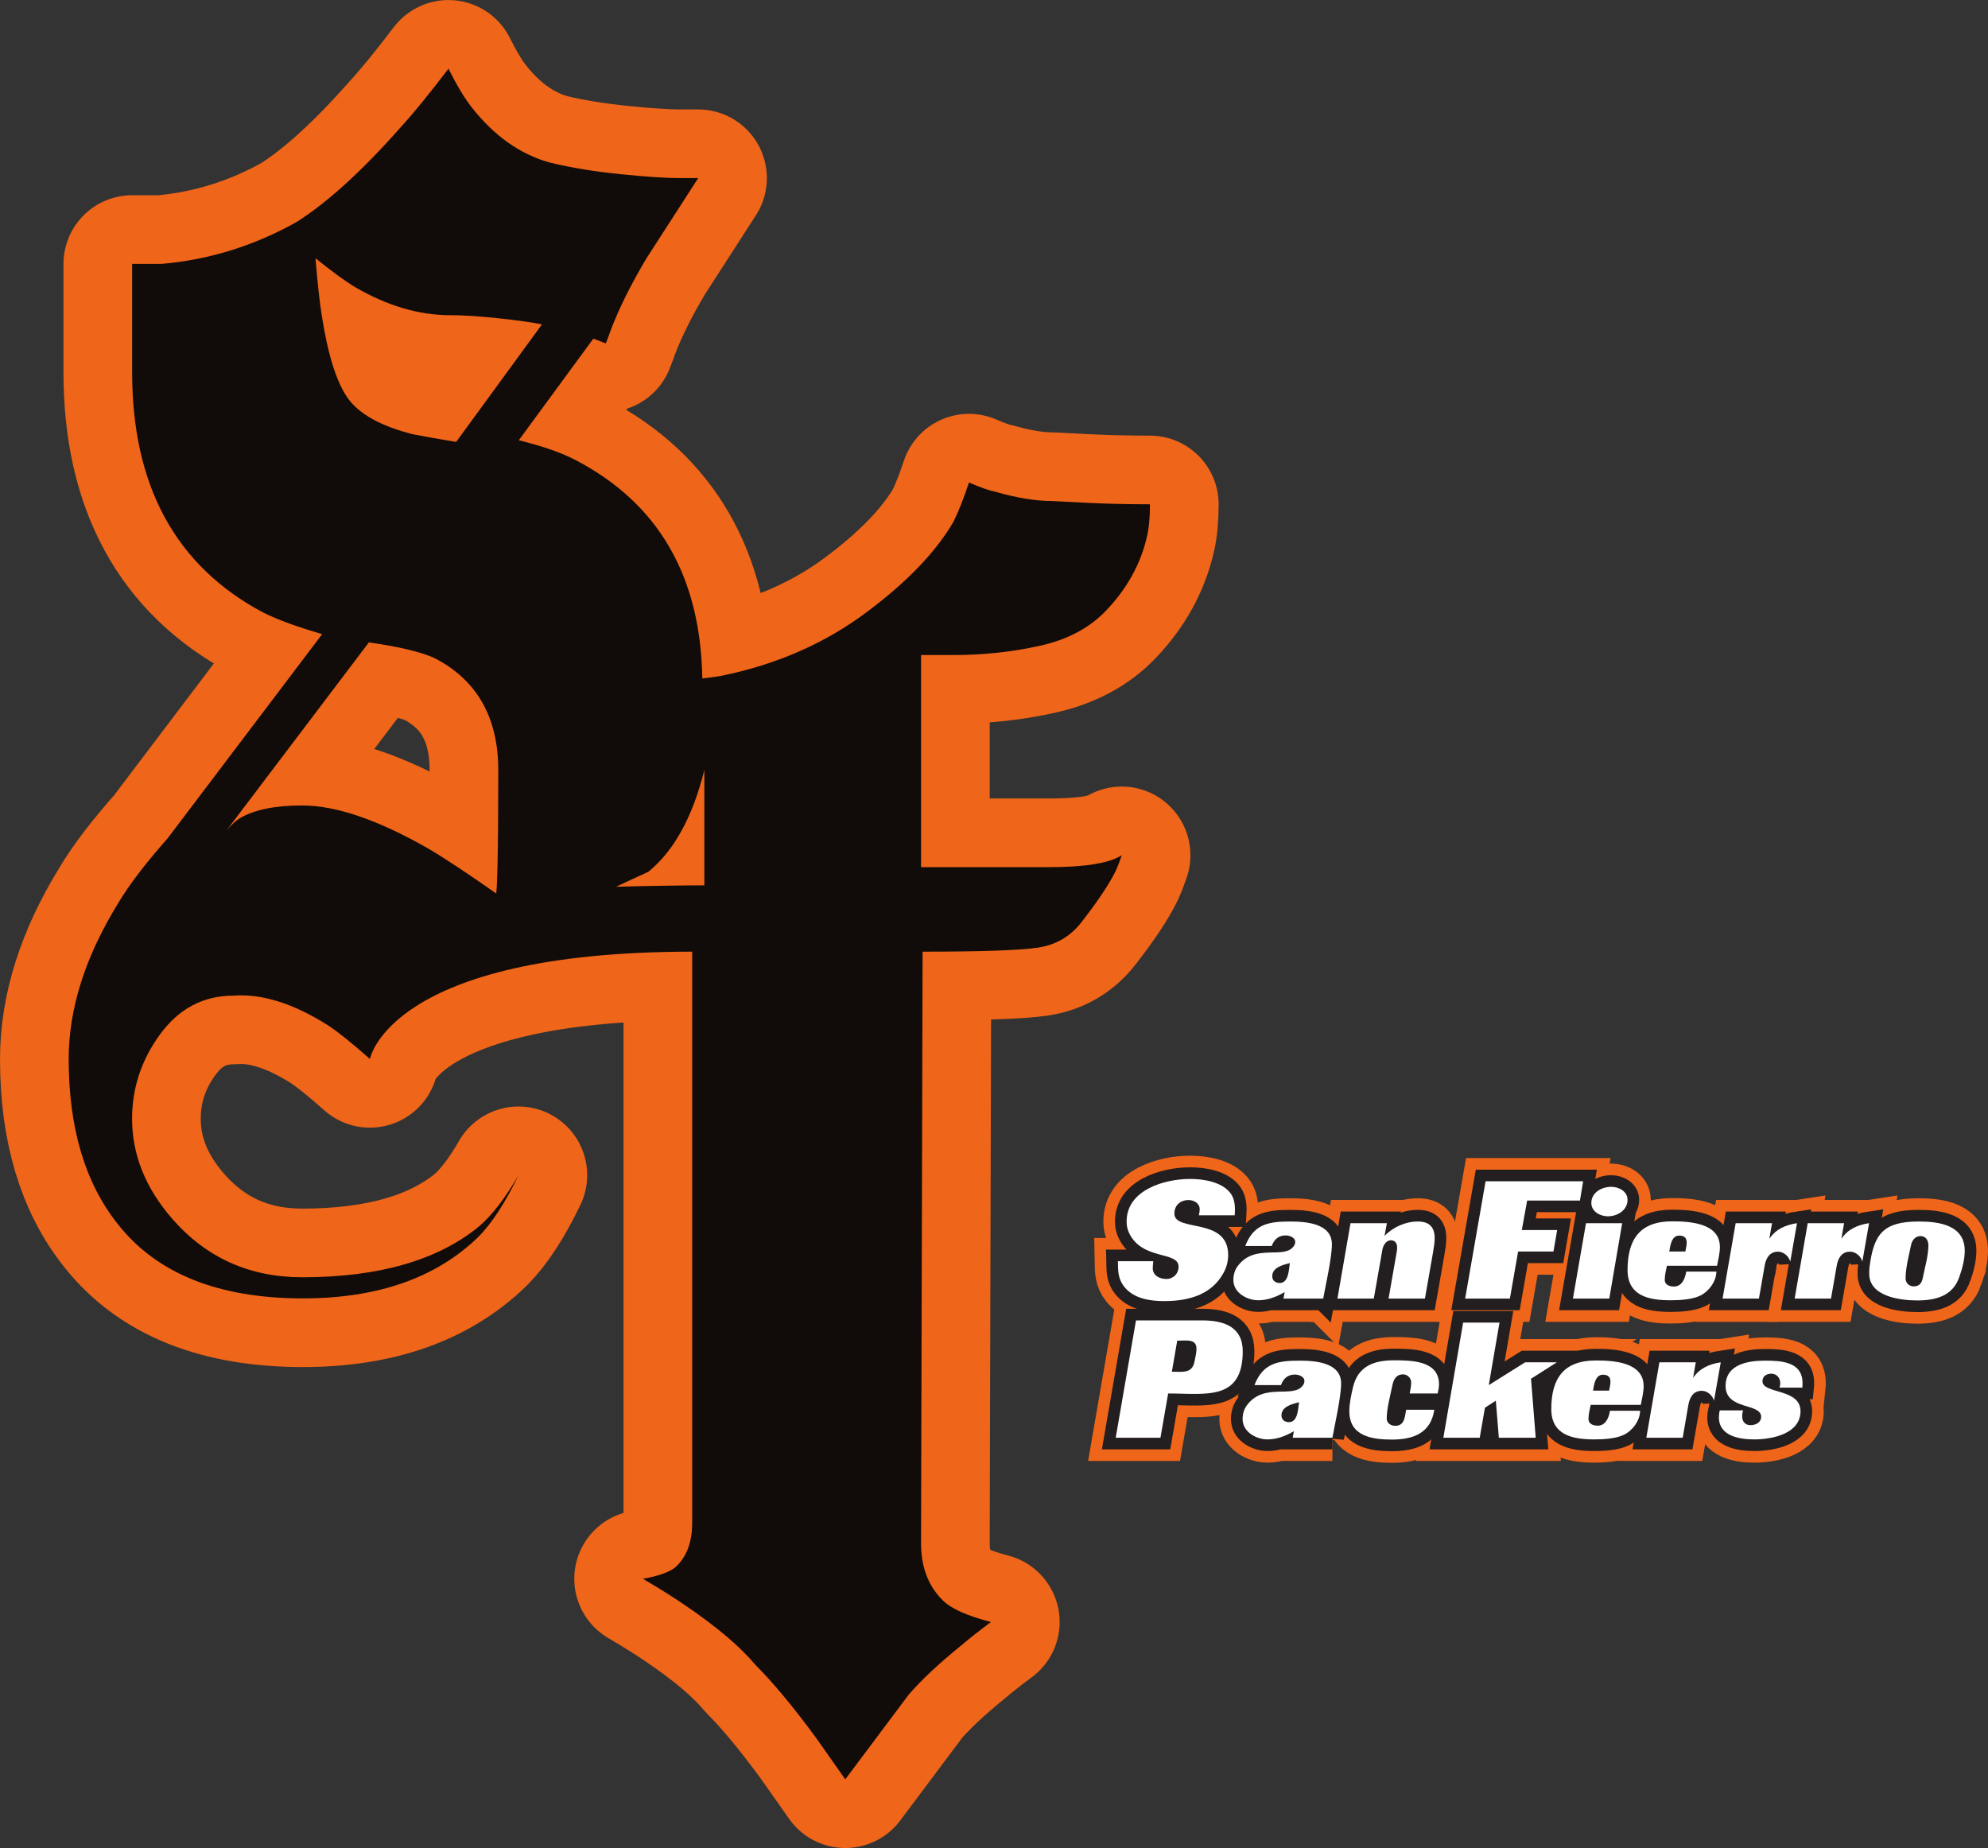 <?xml version="1.0" encoding="UTF-8" standalone="no"?>
<!-- Created with Inkscape (http://www.inkscape.org/) -->

<svg
   xmlns:dc="http://purl.org/dc/elements/1.1/"
   xmlns:cc="http://creativecommons.org/ns#"
   xmlns:rdf="http://www.w3.org/1999/02/22-rdf-syntax-ns#"
   xmlns:svg="http://www.w3.org/2000/svg"
   xmlns="http://www.w3.org/2000/svg"
   xmlns:sodipodi="http://sodipodi.sourceforge.net/DTD/sodipodi-0.dtd"
   xmlns:inkscape="http://www.inkscape.org/namespaces/inkscape"
   width="151.792mm"
   height="141.111mm"
   viewBox="0 0 537.846 500"
   id="svg5582"
   version="1.1"
   inkscape:version="0.91 r13725"
   sodipodi:docname="San-Fierro-Packers-Logo.svg">
  <rect x="0" y="0" width="537.846" height="500" fill="#333333" stroke="none"/>
  <defs
     id="defs5584" />
  <sodipodi:namedview
     id="base"
     pagecolor="#ffffff"
     bordercolor="#666666"
     borderopacity="1.0"
     inkscape:pageopacity="0.0"
     inkscape:pageshadow="2"
     inkscape:zoom="0.98994949"
     inkscape:cx="679.22341"
     inkscape:cy="234.53401"
     inkscape:document-units="px"
     inkscape:current-layer="layer1"
     showgrid="false"
     fit-margin-top="0"
     fit-margin-left="0"
     fit-margin-right="0"
     fit-margin-bottom="0"
     inkscape:window-width="1600"
     inkscape:window-height="837"
     inkscape:window-x="-8"
     inkscape:window-y="-8"
     inkscape:window-maximized="1" />
  <g
     inkscape:label="Ebene 1"
     inkscape:groupmode="layer"
     id="layer1"
     transform="translate(-354.633,-32.325)">
    <g
       id="g246"
       transform="matrix(4.377,0,0,-4.377,436.377,250.248)">
      <path
         d="m 0,0 c -1.652,0 -2.922,-0.254 -3.809,-0.764 -0.255,-0.15 -0.541,-0.405 -0.857,-0.769 l 8.79,11.612 C 5.96,9.821 7.31,9.501 8.171,9.117 c 2.632,-1.354 3.952,-3.666 3.952,-6.942 0,-2.763 -0.018,-4.691 -0.045,-5.782 -0.025,-1.096 -0.058,-1.704 -0.084,-1.834 -1.779,1.252 -3.177,2.176 -4.19,2.772 C 4.696,-0.891 2.095,0 0,0 m 1.206,30.327 c -0.129,0.82 -0.258,1.986 -0.382,3.502 1.018,-0.825 1.845,-1.428 2.484,-1.809 1.977,-1.143 3.921,-1.714 5.832,-1.714 0.822,0 1.816,-0.064 2.986,-0.19 1.166,-0.126 2.066,-0.251 2.7,-0.377 L 9.52,22.472 c -1.148,0.191 -2.039,0.346 -2.676,0.473 -1.975,0.503 -3.315,1.244 -4.016,2.224 -0.7,0.978 -1.24,2.696 -1.622,5.158 M 21.604,-3.206 c 1.16,0.946 1.987,2.478 2.504,4.554 l 0,-5.161 c -0.885,0 -2.44,-0.021 -3.95,-0.065 0.468,0.223 0.948,0.446 1.446,0.672 m 17.223,12.505 1.437,0 c 1.847,0 3.631,0.191 5.352,0.576 1.72,0.383 3.091,1.121 4.112,2.209 1.272,1.343 2.101,2.851 2.486,4.516 0.125,0.511 0.19,1.184 0.19,2.017 -0.575,0 -1.261,0.006 -2.058,0.024 -0.795,0.016 -2.118,0.075 -3.966,0.176 -1.019,0 -2.2,0.19 -3.536,0.576 -0.384,0.074 -0.923,0.265 -1.625,0.57 C 40.9,18.997 40.581,18.191 40.264,17.546 39.179,15.675 37.388,13.81 34.884,11.942 32.38,10.071 29.487,8.782 26.196,8.075 25.782,7.981 25.28,7.912 24.735,7.852 24.628,14.17 22.027,18.669 16.92,21.339 c -0.829,0.442 -2.005,0.857 -3.529,1.237 l 4.607,6.279 0.772,-0.29 c 0.13,0.324 0.225,0.582 0.29,0.779 0.517,1.364 1.257,2.86 2.228,4.485 l 3.192,4.951 -0.19,0 -0.952,0 c -0.827,0 -2.033,0.079 -3.623,0.238 -1.587,0.158 -3.049,0.395 -4.382,0.714 -1.844,0.508 -3.463,1.65 -4.859,3.429 -0.446,0.572 -0.922,1.363 -1.429,2.38 -1.218,-1.597 -2.208,-2.809 -2.973,-3.638 -2.366,-2.68 -4.505,-4.628 -6.42,-5.84 -2.621,-1.468 -5.4,-2.332 -8.337,-2.587 l -1.823,0 0,-6.703 c 0,-7.022 2.696,-11.97 8.09,-14.84 0.898,-0.45 2.114,-0.894 3.658,-1.34 l -9.551,-12.62 c -1.402,-1.591 -2.422,-2.927 -3.057,-4.009 -2.041,-3.308 -3.062,-6.522 -3.062,-9.641 0,-4.261 1.013,-7.664 3.047,-10.213 2.412,-3.052 6.22,-4.578 11.427,-4.578 4.631,0 8.25,1.271 10.854,3.807 0.823,0.826 1.65,2.095 2.476,3.809 -0.829,-1.442 -1.657,-2.51 -2.482,-3.203 -2.55,-2.07 -6.179,-3.108 -10.892,-3.108 -3.252,0 -5.929,1.207 -8.03,3.614 -1.656,1.903 -2.482,3.969 -2.482,6.185 0,1.905 0.578,3.647 1.741,5.232 1.16,1.584 2.677,2.379 4.547,2.379 1.74,0.127 3.672,-0.483 5.801,-1.823 0.647,-0.425 1.517,-1.122 2.612,-2.095 0,0 1.188,6.634 19.919,6.634 l 0,-35.329 c 0,-1.146 -0.327,-2.038 -0.98,-2.669 -0.33,-0.32 -1.017,-0.576 -2.062,-0.766 1.083,-0.638 1.939,-1.177 2.579,-1.619 1.973,-1.336 3.436,-2.578 4.39,-3.722 1.081,-1.08 2.323,-2.575 3.723,-4.479 0.443,-0.637 1.047,-1.496 1.813,-2.576 l 3.928,5.244 c 0.765,0.891 1.85,1.907 3.258,3.05 0.445,0.38 1.051,0.86 1.82,1.431 -1.477,0.381 -2.47,0.827 -2.979,1.338 -0.898,0.886 -1.344,2.064 -1.344,3.526 l 0.096,36.571 c 3.597,0 5.964,0.082 7.1,0.246 1.136,0.163 2.053,0.699 2.748,1.611 1.009,1.302 1.703,2.346 2.084,3.128 0.124,0.259 0.247,0.585 0.378,0.976 -0.765,-0.493 -2.263,-0.737 -4.487,-0.737 l -7.919,0 0,13.112 0.573,0 z"
         style="fill:#110b09;fill-opacity:1;fill-rule:nonzero;stroke:none"
         id="path248"
         inkscape:connector-curvature="0" />
    </g>
    <g
       id="g250"
       transform="matrix(4.377,0,0,-4.377,436.377,250.248)">
      <path
         d="m 0,0 c -1.652,0 -2.922,-0.254 -3.809,-0.764 -0.255,-0.15 -0.541,-0.405 -0.857,-0.769 l 8.79,11.612 C 5.96,9.821 7.31,9.501 8.171,9.117 c 2.632,-1.354 3.952,-3.666 3.952,-6.942 0,-2.763 -0.018,-4.691 -0.045,-5.782 -0.025,-1.096 -0.058,-1.704 -0.084,-1.834 -1.779,1.252 -3.177,2.176 -4.19,2.772 C 4.696,-0.891 2.095,0 0,0 Z m 1.206,30.327 c -0.129,0.82 -0.258,1.986 -0.382,3.502 1.018,-0.825 1.845,-1.428 2.484,-1.809 1.977,-1.143 3.921,-1.714 5.832,-1.714 0.822,0 1.816,-0.064 2.986,-0.19 1.166,-0.126 2.066,-0.251 2.7,-0.377 L 9.52,22.472 c -1.148,0.191 -2.039,0.346 -2.676,0.473 -1.975,0.503 -3.315,1.244 -4.016,2.224 -0.7,0.978 -1.24,2.696 -1.622,5.158 z M 21.604,-3.206 c 1.16,0.946 1.987,2.478 2.504,4.554 l 0,-5.161 c -0.885,0 -2.44,-0.021 -3.95,-0.065 0.468,0.223 0.948,0.446 1.446,0.672 z m 17.223,12.505 1.437,0 c 1.847,0 3.631,0.191 5.352,0.576 1.72,0.383 3.091,1.121 4.112,2.209 1.272,1.343 2.101,2.851 2.486,4.516 0.125,0.511 0.19,1.184 0.19,2.017 -0.575,0 -1.261,0.006 -2.058,0.024 -0.795,0.016 -2.118,0.075 -3.966,0.176 -1.019,0 -2.2,0.19 -3.536,0.576 -0.384,0.074 -0.923,0.265 -1.625,0.57 C 40.9,18.997 40.581,18.191 40.264,17.546 39.179,15.675 37.388,13.81 34.884,11.942 32.38,10.071 29.487,8.782 26.196,8.075 25.782,7.981 25.28,7.912 24.735,7.852 24.628,14.17 22.027,18.669 16.92,21.339 c -0.829,0.442 -2.005,0.857 -3.529,1.237 l 4.607,6.279 0.772,-0.29 c 0.13,0.324 0.225,0.582 0.29,0.779 0.517,1.364 1.257,2.86 2.228,4.485 l 3.192,4.951 -0.19,0 -0.952,0 c -0.827,0 -2.033,0.079 -3.623,0.238 -1.587,0.158 -3.049,0.395 -4.382,0.714 -1.844,0.508 -3.463,1.65 -4.859,3.429 -0.446,0.572 -0.922,1.363 -1.429,2.38 -1.218,-1.597 -2.208,-2.809 -2.973,-3.638 -2.366,-2.68 -4.505,-4.628 -6.42,-5.84 -2.621,-1.468 -5.4,-2.332 -8.337,-2.587 l -1.823,0 0,-6.703 c 0,-7.022 2.696,-11.97 8.09,-14.84 0.898,-0.45 2.114,-0.894 3.658,-1.34 l -9.551,-12.62 c -1.402,-1.591 -2.422,-2.927 -3.057,-4.009 -2.041,-3.308 -3.062,-6.522 -3.062,-9.641 0,-4.261 1.013,-7.664 3.047,-10.213 2.412,-3.052 6.22,-4.578 11.427,-4.578 4.631,0 8.25,1.271 10.854,3.807 0.823,0.826 1.65,2.095 2.476,3.809 -0.829,-1.442 -1.657,-2.51 -2.482,-3.203 -2.55,-2.07 -6.179,-3.108 -10.892,-3.108 -3.252,0 -5.929,1.207 -8.03,3.614 -1.656,1.903 -2.482,3.969 -2.482,6.185 0,1.905 0.578,3.647 1.741,5.232 1.16,1.584 2.677,2.379 4.547,2.379 1.74,0.127 3.672,-0.483 5.801,-1.823 0.647,-0.425 1.517,-1.122 2.612,-2.095 0,0 1.188,6.634 19.919,6.634 l 0,-35.329 c 0,-1.146 -0.327,-2.038 -0.98,-2.669 -0.33,-0.32 -1.017,-0.576 -2.062,-0.766 1.083,-0.638 1.939,-1.177 2.579,-1.619 1.973,-1.336 3.436,-2.578 4.39,-3.722 1.081,-1.08 2.323,-2.575 3.723,-4.479 0.443,-0.637 1.047,-1.496 1.813,-2.576 l 3.928,5.244 c 0.765,0.891 1.85,1.907 3.258,3.05 0.445,0.38 1.051,0.86 1.82,1.431 -1.477,0.381 -2.47,0.827 -2.979,1.338 -0.898,0.886 -1.344,2.064 -1.344,3.526 l 0.096,36.571 c 3.597,0 5.964,0.082 7.1,0.246 1.136,0.163 2.053,0.699 2.748,1.611 1.009,1.302 1.703,2.346 2.084,3.128 0.124,0.259 0.247,0.585 0.378,0.976 -0.765,-0.493 -2.263,-0.737 -4.487,-0.737 l -7.919,0 0,13.112 0.573,0 z"
         style="fill:none;stroke:#ef6519;stroke-width:8.489;stroke-linecap:butt;stroke-linejoin:round;stroke-miterlimit:4;stroke-dasharray:none;stroke-opacity:1"
         id="path252"
         inkscape:connector-curvature="0" />
    </g>
    <g
       id="g254"
       transform="matrix(4.377,0,0,-4.377,436.377,250.248)">
      <path
         d="m 0,0 c -1.652,0 -2.922,-0.254 -3.809,-0.764 -0.255,-0.15 -0.541,-0.405 -0.857,-0.769 l 8.79,11.612 C 5.96,9.821 7.31,9.501 8.171,9.117 c 2.632,-1.354 3.952,-3.666 3.952,-6.942 0,-2.763 -0.018,-4.691 -0.045,-5.782 -0.025,-1.096 -0.058,-1.704 -0.084,-1.834 -1.779,1.252 -3.177,2.176 -4.19,2.772 C 4.696,-0.891 2.095,0 0,0 m 1.206,30.327 c -0.129,0.82 -0.258,1.986 -0.382,3.502 1.018,-0.825 1.845,-1.428 2.484,-1.809 1.977,-1.143 3.921,-1.714 5.832,-1.714 0.822,0 1.816,-0.064 2.986,-0.19 1.166,-0.126 2.066,-0.251 2.7,-0.377 L 9.52,22.472 c -1.148,0.191 -2.039,0.346 -2.676,0.473 -1.975,0.503 -3.315,1.244 -4.016,2.224 -0.7,0.978 -1.24,2.696 -1.622,5.158 M 21.401,-4.098 c 1.604,1.308 2.746,3.424 3.46,6.291 l 0,-7.131 c -1.223,0 -3.371,-0.028 -5.457,-0.087 0.649,0.308 1.311,0.616 1.997,0.927 m 17.426,13.397 1.437,0 c 1.847,0 3.631,0.191 5.352,0.576 1.72,0.383 3.091,1.121 4.112,2.209 1.272,1.343 2.101,2.851 2.486,4.516 0.125,0.511 0.19,1.184 0.19,2.017 -0.575,0 -1.261,0.006 -2.058,0.024 -0.795,0.016 -2.118,0.075 -3.966,0.176 -1.019,0 -2.2,0.19 -3.536,0.576 -0.384,0.074 -0.923,0.265 -1.625,0.57 C 40.9,18.997 40.581,18.191 40.264,17.546 39.179,15.675 37.388,13.81 34.884,11.942 32.38,10.071 29.487,8.782 26.196,8.075 25.782,7.981 25.28,7.912 24.735,7.852 24.628,14.17 22.027,18.669 16.92,21.339 c -0.829,0.442 -2.005,0.857 -3.529,1.237 l 4.607,6.279 0.772,-0.29 c 0.13,0.324 0.225,0.582 0.29,0.779 0.517,1.364 1.257,2.86 2.228,4.485 l 3.192,4.951 -0.19,0 -0.952,0 c -0.827,0 -2.033,0.079 -3.623,0.238 -1.587,0.158 -3.049,0.395 -4.382,0.714 -1.844,0.508 -3.463,1.65 -4.859,3.429 -0.446,0.572 -0.922,1.363 -1.429,2.38 -1.218,-1.597 -2.208,-2.809 -2.973,-3.638 -2.366,-2.68 -4.505,-4.628 -6.42,-5.84 -2.621,-1.468 -5.4,-2.332 -8.337,-2.587 l -1.823,0 0,-6.703 c 0,-7.022 2.696,-11.97 8.09,-14.84 0.898,-0.45 2.114,-0.894 3.658,-1.34 l -9.551,-12.62 c -1.402,-1.591 -2.422,-2.927 -3.057,-4.009 -2.041,-3.308 -3.062,-6.522 -3.062,-9.641 0,-4.261 1.013,-7.664 3.047,-10.213 2.412,-3.052 6.22,-4.578 11.427,-4.578 4.631,0 8.25,1.271 10.854,3.807 0.823,0.826 1.65,2.095 2.476,3.809 -0.829,-1.442 -1.657,-2.51 -2.482,-3.203 -2.55,-2.07 -6.179,-3.108 -10.892,-3.108 -3.252,0 -5.929,1.207 -8.03,3.614 -1.656,1.903 -2.482,3.969 -2.482,6.185 0,1.905 0.578,3.647 1.741,5.232 1.16,1.584 2.677,2.379 4.547,2.379 1.74,0.127 3.672,-0.483 5.801,-1.823 0.647,-0.425 1.517,-1.122 2.612,-2.095 0,0 1.188,6.634 19.919,6.634 l 0,-35.329 c 0,-1.146 -0.327,-2.038 -0.98,-2.669 -0.33,-0.32 -1.017,-0.576 -2.062,-0.766 1.083,-0.638 1.939,-1.177 2.579,-1.619 1.973,-1.336 3.436,-2.578 4.39,-3.722 1.081,-1.08 2.323,-2.575 3.723,-4.479 0.443,-0.637 1.047,-1.496 1.813,-2.576 l 3.928,5.244 c 0.765,0.891 1.85,1.907 3.258,3.05 0.445,0.38 1.051,0.86 1.82,1.431 -1.477,0.381 -2.47,0.827 -2.979,1.338 -0.898,0.886 -1.344,2.064 -1.344,3.526 l 0.096,36.571 c 3.597,0 5.964,0.082 7.1,0.246 1.136,0.163 2.053,0.699 2.748,1.611 1.009,1.302 1.703,2.346 2.084,3.128 0.124,0.259 0.247,0.585 0.378,0.976 -0.765,-0.493 -2.263,-0.737 -4.487,-0.737 l -7.919,0 0,13.112 0.573,0 z"
         style="fill:#110b09;fill-opacity:1;fill-rule:nonzero;stroke:none"
         id="path256"
         inkscape:connector-curvature="0" />
    </g>
    <g
       id="g258"
       transform="matrix(4.377,0,0,-4.377,688.679,361.129)">
      <path
         d="m 0,0 -2.217,0 c 0.031,0.125 0.052,0.249 0.052,0.383 0,0.363 -0.363,0.56 -0.684,0.56 -0.508,0 -0.88,-0.321 -0.88,-0.839 0,-1.171 3.325,-0.187 3.325,-2.559 0,-0.394 -0.104,-0.787 -0.301,-1.129 -0.756,-1.357 -2.196,-1.719 -3.656,-1.719 -0.86,0 -1.865,0.144 -2.455,0.87 -0.405,0.507 -0.394,0.984 -0.405,1.595 l 2.186,0 c -0.01,-0.145 -0.031,-0.28 -0.031,-0.425 0,-0.466 0.425,-0.673 0.84,-0.673 0.434,0 0.756,0.331 0.756,0.756 0,0.995 -2.248,0.363 -3.067,2.103 -0.103,0.217 -0.145,0.456 -0.145,0.694 0,1.947 2.331,2.631 3.926,2.631 0.839,0 2.031,-0.187 2.538,-0.943 C -0.01,0.995 0.031,0.57 0.01,0.197 L 0,0 Z"
         style="fill:#ffffff;fill-opacity:1;fill-rule:nonzero;stroke:none"
         id="path260"
         inkscape:connector-curvature="0" />
    </g>
    <g
       id="g262"
       transform="matrix(4.377,0,0,-4.377,688.679,361.129)">
      <path
         d="m 0,0 -2.217,0 c 0.031,0.125 0.052,0.249 0.052,0.383 0,0.363 -0.363,0.56 -0.684,0.56 -0.508,0 -0.88,-0.321 -0.88,-0.839 0,-1.171 3.325,-0.187 3.325,-2.559 0,-0.394 -0.104,-0.787 -0.301,-1.129 -0.756,-1.357 -2.196,-1.719 -3.656,-1.719 -0.86,0 -1.865,0.144 -2.455,0.87 -0.405,0.507 -0.394,0.984 -0.405,1.595 l 2.186,0 c -0.01,-0.145 -0.031,-0.28 -0.031,-0.425 0,-0.466 0.425,-0.673 0.84,-0.673 0.434,0 0.756,0.331 0.756,0.756 0,0.995 -2.248,0.363 -3.067,2.103 -0.103,0.217 -0.145,0.456 -0.145,0.694 0,1.947 2.331,2.631 3.926,2.631 0.839,0 2.031,-0.187 2.538,-0.943 C -0.01,0.995 0.031,0.57 0.01,0.197 L 0,0 Z"
         style="fill:none;stroke:#ef6519;stroke-width:2.874;stroke-linecap:butt;stroke-linejoin:miter;stroke-miterlimit:4;stroke-dasharray:none;stroke-opacity:1"
         id="path264"
         inkscape:connector-curvature="0" />
    </g>
    <g
       id="g266"
       transform="matrix(4.377,0,0,-4.377,698.833,377.633)">
      <path
         d="m 0,0 c 0,-0.269 0.207,-0.414 0.466,-0.414 0.559,0 0.559,0.849 0.622,1.233 C 0.653,0.704 0,0.549 0,0 m 3.149,-1.378 -2.455,0 0.073,0.404 c -0.487,-0.29 -1.046,-0.507 -1.627,-0.507 -0.704,0 -1.543,0.466 -1.543,1.253 0,0.332 0.093,0.642 0.3,0.901 1.078,1.378 2.86,0.342 3.44,1.202 0.051,0.072 0.082,0.156 0.082,0.248 0,0.29 -0.362,0.405 -0.59,0.405 -0.446,0 -0.715,-0.259 -0.86,-0.653 l -1.636,0 c 0.517,1.347 1.429,1.512 2.765,1.512 0.974,0 2.59,-0.103 2.59,-1.409 0,-0.838 -0.415,-2.662 -0.539,-3.356"
         style="fill:#ffffff;fill-opacity:1;fill-rule:nonzero;stroke:none"
         id="path268"
         inkscape:connector-curvature="0" />
    </g>
    <g
       id="g270"
       transform="matrix(4.377,0,0,-4.377,698.833,377.633)">
      <path
         d="m 0,0 c 0,-0.269 0.207,-0.414 0.466,-0.414 0.559,0 0.559,0.849 0.622,1.233 C 0.653,0.704 0,0.549 0,0 Z m 3.149,-1.378 -2.455,0 0.073,0.404 c -0.487,-0.29 -1.046,-0.507 -1.627,-0.507 -0.704,0 -1.543,0.466 -1.543,1.253 0,0.332 0.093,0.642 0.3,0.901 1.078,1.378 2.86,0.342 3.44,1.202 0.051,0.072 0.082,0.156 0.082,0.248 0,0.29 -0.362,0.405 -0.59,0.405 -0.446,0 -0.715,-0.259 -0.86,-0.653 l -1.636,0 c 0.517,1.347 1.429,1.512 2.765,1.512 0.974,0 2.59,-0.103 2.59,-1.409 0,-0.838 -0.415,-2.662 -0.539,-3.356 z"
         style="fill:none;stroke:#ef6519;stroke-width:2.874;stroke-linecap:butt;stroke-linejoin:miter;stroke-miterlimit:4;stroke-dasharray:none;stroke-opacity:1"
         id="path272"
         inkscape:connector-curvature="0" />
    </g>
    <g
       id="g274"
       transform="matrix(4.377,0,0,-4.377,742.318,371.24)">
      <path
         d="m 0,0 -0.497,-2.838 -2.248,0 0.508,2.91 c 0.02,0.094 0.02,0.177 0.02,0.259 0,0.239 -0.124,0.435 -0.383,0.435 -0.301,0 -0.487,-0.331 -0.528,-0.59 l -0.529,-3.014 -2.248,0 0.808,4.661 2.248,0 -0.145,-0.787 c 0.528,0.549 1.295,0.891 2.062,0.891 0.683,0 1.036,-0.332 1.036,-1.015 C 0.104,0.601 0.052,0.301 0,0"
         style="fill:#ffffff;fill-opacity:1;fill-rule:nonzero;stroke:none"
         id="path276"
         inkscape:connector-curvature="0" />
    </g>
    <g
       id="g278"
       transform="matrix(4.377,0,0,-4.377,742.318,371.24)">
      <path
         d="m 0,0 -0.497,-2.838 -2.248,0 0.508,2.91 c 0.02,0.094 0.02,0.177 0.02,0.259 0,0.239 -0.124,0.435 -0.383,0.435 -0.301,0 -0.487,-0.331 -0.528,-0.59 l -0.529,-3.014 -2.248,0 0.808,4.661 2.248,0 -0.145,-0.787 c 0.528,0.549 1.295,0.891 2.062,0.891 0.683,0 1.036,-0.332 1.036,-1.015 C 0.104,0.601 0.052,0.301 0,0 Z"
         style="fill:none;stroke:#ef6519;stroke-width:2.874;stroke-linecap:butt;stroke-linejoin:miter;stroke-miterlimit:4;stroke-dasharray:none;stroke-opacity:1"
         id="path280"
         inkscape:connector-curvature="0" />
    </g>
    <g
       id="g282"
       transform="matrix(4.377,0,0,-4.377,782.083,357.138)">
      <path
         d="m 0,0 -3.263,0 -0.331,-1.823 2.186,0 -0.229,-1.326 -2.185,0 -0.508,-2.911 -2.766,0 1.264,7.251 6.029,0 L 0,0 Z"
         style="fill:#ffffff;fill-opacity:1;fill-rule:nonzero;stroke:none"
         id="path284"
         inkscape:connector-curvature="0" />
    </g>
    <g
       id="g286"
       transform="matrix(4.377,0,0,-4.377,782.083,357.138)">
      <path
         d="m 0,0 -3.263,0 -0.331,-1.823 2.186,0 -0.229,-1.326 -2.185,0 -0.508,-2.911 -2.766,0 1.264,7.251 6.029,0 L 0,0 Z"
         style="fill:none;stroke:#ef6519;stroke-width:2.874;stroke-linecap:butt;stroke-linejoin:miter;stroke-miterlimit:4;stroke-dasharray:none;stroke-opacity:1"
         id="path288"
         inkscape:connector-curvature="0" />
    </g>
    <g
       id="g290"
       transform="matrix(4.377,0,0,-4.377,789.657,361.4)">
      <path
         d="m 0,0 c -0.487,0 -1.026,0.29 -1.026,0.828 0,0.653 0.652,0.995 1.233,0.995 0.466,0 1.004,-0.28 1.004,-0.808 C 1.211,0.373 0.579,0 0,0 m 0.082,-5.086 -2.247,0 0.808,4.661 2.237,0 -0.798,-4.661 z"
         style="fill:#ffffff;fill-opacity:1;fill-rule:nonzero;stroke:none"
         id="path292"
         inkscape:connector-curvature="0" />
    </g>
    <g
       id="g294"
       transform="matrix(4.377,0,0,-4.377,789.657,361.4)">
      <path
         d="m 0,0 c -0.487,0 -1.026,0.29 -1.026,0.828 0,0.653 0.652,0.995 1.233,0.995 0.466,0 1.004,-0.28 1.004,-0.808 C 1.211,0.373 0.579,0 0,0 Z m 0.082,-5.086 -2.247,0 0.808,4.661 2.237,0 -0.798,-4.661 z"
         style="fill:none;stroke:#ef6519;stroke-width:2.874;stroke-linecap:butt;stroke-linejoin:miter;stroke-miterlimit:4;stroke-dasharray:none;stroke-opacity:1"
         id="path296"
         inkscape:connector-curvature="0" />
    </g>
    <g
       id="g298"
       transform="matrix(4.377,0,0,-4.377,808.928,366.615)">
      <path
         d="m 0,0 c -0.478,0 -0.55,-0.632 -0.612,-0.984 l 0.995,0 c 0.031,0.186 0.082,0.373 0.082,0.559 C 0.465,-0.125 0.29,0 0,0 m 2.341,-1.865 -3.098,0 c -0.062,-0.29 -0.134,-0.569 -0.134,-0.88 0,-0.311 0.311,-0.404 0.57,-0.404 0.497,0 0.693,0.507 0.756,0.922 l 1.864,0 c 0,-0.601 -0.476,-1.243 -1.015,-1.492 -0.498,-0.238 -1.264,-0.28 -1.812,-0.28 -1.337,0 -2.663,0.259 -2.663,1.875 0,1.906 0.777,3.005 2.755,3.005 1.067,0 2.953,-0.094 2.953,-1.586 0,-0.393 -0.104,-0.776 -0.176,-1.16"
         style="fill:#ffffff;fill-opacity:1;fill-rule:nonzero;stroke:none"
         id="path300"
         inkscape:connector-curvature="0" />
    </g>
    <g
       id="g302"
       transform="matrix(4.377,0,0,-4.377,808.928,366.615)">
      <path
         d="m 0,0 c -0.478,0 -0.55,-0.632 -0.612,-0.984 l 0.995,0 c 0.031,0.186 0.082,0.373 0.082,0.559 C 0.465,-0.125 0.29,0 0,0 Z m 2.341,-1.865 -3.098,0 c -0.062,-0.29 -0.134,-0.569 -0.134,-0.88 0,-0.311 0.311,-0.404 0.57,-0.404 0.497,0 0.693,0.507 0.756,0.922 l 1.864,0 c 0,-0.601 -0.476,-1.243 -1.015,-1.492 -0.498,-0.238 -1.264,-0.28 -1.812,-0.28 -1.337,0 -2.663,0.259 -2.663,1.875 0,1.906 0.777,3.005 2.755,3.005 1.067,0 2.953,-0.094 2.953,-1.586 0,-0.393 -0.104,-0.776 -0.176,-1.16 z"
         style="fill:none;stroke:#ef6519;stroke-width:2.874;stroke-linecap:butt;stroke-linejoin:miter;stroke-miterlimit:4;stroke-dasharray:none;stroke-opacity:1"
         id="path304"
         inkscape:connector-curvature="0" />
    </g>
    <g
       id="g306"
       transform="matrix(4.377,0,0,-4.377,838.989,373.644)">
      <path
         d="m 0,0 c -0.093,0.332 -0.415,0.611 -0.756,0.611 -0.528,0 -0.747,-0.404 -0.829,-0.87 l -0.353,-2.03 -2.247,0 0.808,4.661 2.248,0 -0.166,-0.963 c 0.404,0.601 1.015,0.86 1.71,0.963 L 0,0 Z"
         style="fill:#ffffff;fill-opacity:1;fill-rule:nonzero;stroke:none"
         id="path308"
         inkscape:connector-curvature="0" />
    </g>
    <g
       id="g310"
       transform="matrix(4.377,0,0,-4.377,838.989,373.644)">
      <path
         d="m 0,0 c -0.093,0.332 -0.415,0.611 -0.756,0.611 -0.528,0 -0.747,-0.404 -0.829,-0.87 l -0.353,-2.03 -2.247,0 0.808,4.661 2.248,0 -0.166,-0.963 c 0.404,0.601 1.015,0.86 1.71,0.963 L 0,0 Z"
         style="fill:none;stroke:#ef6519;stroke-width:2.874;stroke-linecap:butt;stroke-linejoin:miter;stroke-miterlimit:4;stroke-dasharray:none;stroke-opacity:1"
         id="path312"
         inkscape:connector-curvature="0" />
    </g>
    <g
       id="g314"
       transform="matrix(4.377,0,0,-4.377,858.487,373.644)">
      <path
         d="m 0,0 c -0.093,0.332 -0.415,0.611 -0.756,0.611 -0.529,0 -0.747,-0.404 -0.829,-0.87 l -0.353,-2.03 -2.247,0 0.808,4.661 2.247,0 -0.165,-0.963 c 0.404,0.601 1.015,0.86 1.709,0.963 L 0,0 Z"
         style="fill:#ffffff;fill-opacity:1;fill-rule:nonzero;stroke:none"
         id="path316"
         inkscape:connector-curvature="0" />
    </g>
    <g
       id="g318"
       transform="matrix(4.377,0,0,-4.377,858.487,373.644)">
      <path
         d="m 0,0 c -0.093,0.332 -0.415,0.611 -0.756,0.611 -0.529,0 -0.747,-0.404 -0.829,-0.87 l -0.353,-2.03 -2.247,0 0.808,4.661 2.247,0 -0.165,-0.963 c 0.404,0.601 1.015,0.86 1.709,0.963 L 0,0 Z"
         style="fill:none;stroke:#ef6519;stroke-width:2.874;stroke-linecap:butt;stroke-linejoin:miter;stroke-miterlimit:4;stroke-dasharray:none;stroke-opacity:1"
         id="path320"
         inkscape:connector-curvature="0" />
    </g>
    <g
       id="g322"
       transform="matrix(4.377,0,0,-4.377,874.217,366.752)">
      <path
         d="m 0,0 c -0.311,0 -0.518,-0.249 -0.58,-0.539 -0.134,-0.652 -0.342,-1.419 -0.342,-2.081 0,-0.28 0.228,-0.488 0.497,-0.488 0.363,0 0.508,0.208 0.57,0.539 0.124,0.632 0.342,1.357 0.342,2 C 0.487,-0.269 0.331,0 0,0 M 2.403,-2.517 C 2,-3.708 0.933,-3.978 -0.207,-3.978 c -1.056,0 -2.962,0.249 -2.962,1.647 0,0.146 0,0.28 0.02,0.425 0.259,2.051 0.86,2.807 3.045,2.807 1.254,0 2.839,-0.217 2.839,-1.812 0,-0.539 -0.155,-1.098 -0.332,-1.606"
         style="fill:#ffffff;fill-opacity:1;fill-rule:nonzero;stroke:none"
         id="path324"
         inkscape:connector-curvature="0" />
    </g>
    <g
       id="g326"
       transform="matrix(4.377,0,0,-4.377,874.217,366.752)">
      <path
         d="m 0,0 c -0.311,0 -0.518,-0.249 -0.58,-0.539 -0.134,-0.652 -0.342,-1.419 -0.342,-2.081 0,-0.28 0.228,-0.488 0.497,-0.488 0.363,0 0.508,0.208 0.57,0.539 0.124,0.632 0.342,1.357 0.342,2 C 0.487,-0.269 0.331,0 0,0 Z M 2.403,-2.517 C 2,-3.708 0.933,-3.978 -0.207,-3.978 c -1.056,0 -2.962,0.249 -2.962,1.647 0,0.146 0,0.28 0.02,0.425 0.259,2.051 0.86,2.807 3.045,2.807 1.254,0 2.839,-0.217 2.839,-1.812 0,-0.539 -0.155,-1.098 -0.332,-1.606 z"
         style="fill:none;stroke:#ef6519;stroke-width:2.874;stroke-linecap:butt;stroke-linejoin:miter;stroke-miterlimit:4;stroke-dasharray:none;stroke-opacity:1"
         id="path328"
         inkscape:connector-curvature="0" />
    </g>
    <g
       id="g330"
       transform="matrix(4.377,0,0,-4.377,674.802,395.007)">
      <path
         d="m 0,0 -0.383,-0.01 -0.331,-1.917 c 0.165,0 0.331,-0.01 0.497,-0.01 0.518,0 0.807,0.124 0.911,0.673 0.042,0.248 0.114,0.498 0.114,0.746 C 0.808,0 0.404,0.01 0,0 m -0.943,-3.273 -0.476,-2.735 -2.766,0 1.253,7.251 4.113,0 c 1.295,0 2.486,-0.383 2.486,-1.906 0,-3.098 -2.31,-2.61 -4.61,-2.61"
         style="fill:#ffffff;fill-opacity:1;fill-rule:nonzero;stroke:none"
         id="path332"
         inkscape:connector-curvature="0" />
    </g>
    <g
       id="g334"
       transform="matrix(4.377,0,0,-4.377,674.802,395.007)">
      <path
         d="m 0,0 -0.383,-0.01 -0.331,-1.917 c 0.165,0 0.331,-0.01 0.497,-0.01 0.518,0 0.807,0.124 0.911,0.673 0.042,0.248 0.114,0.498 0.114,0.746 C 0.808,0 0.404,0.01 0,0 Z m -0.943,-3.273 -0.476,-2.735 -2.766,0 1.253,7.251 4.113,0 c 1.295,0 2.486,-0.383 2.486,-1.906 0,-3.098 -2.31,-2.61 -4.61,-2.61 z"
         style="fill:none;stroke:#ef6519;stroke-width:2.874;stroke-linecap:butt;stroke-linejoin:miter;stroke-miterlimit:4;stroke-dasharray:none;stroke-opacity:1"
         id="path336"
         inkscape:connector-curvature="0" />
    </g>
    <g
       id="g338"
       transform="matrix(4.377,0,0,-4.377,701.328,415.276)">
      <path
         d="m 0,0 c 0,-0.269 0.207,-0.415 0.466,-0.415 0.559,0 0.559,0.85 0.621,1.233 C 0.652,0.704 0,0.549 0,0 m 3.149,-1.378 -2.455,0 0.073,0.405 C 0.28,-1.264 -0.28,-1.481 -0.86,-1.481 c -0.704,0 -1.543,0.466 -1.543,1.253 0,0.332 0.093,0.643 0.3,0.901 1.078,1.378 2.859,0.342 3.439,1.202 0.052,0.073 0.083,0.155 0.083,0.249 0,0.289 -0.362,0.404 -0.59,0.404 -0.446,0 -0.715,-0.259 -0.86,-0.653 l -1.637,0 c 0.518,1.347 1.43,1.512 2.766,1.512 0.974,0 2.59,-0.103 2.59,-1.409 0,-0.839 -0.415,-2.662 -0.539,-3.356"
         style="fill:#ffffff;fill-opacity:1;fill-rule:nonzero;stroke:none"
         id="path340"
         inkscape:connector-curvature="0" />
    </g>
    <g
       id="g342"
       transform="matrix(4.377,0,0,-4.377,701.328,415.276)">
      <path
         d="m 0,0 c 0,-0.269 0.207,-0.415 0.466,-0.415 0.559,0 0.559,0.85 0.621,1.233 C 0.652,0.704 0,0.549 0,0 Z m 3.149,-1.378 -2.455,0 0.073,0.405 C 0.28,-1.264 -0.28,-1.481 -0.86,-1.481 c -0.704,0 -1.543,0.466 -1.543,1.253 0,0.332 0.093,0.643 0.3,0.901 1.078,1.378 2.859,0.342 3.439,1.202 0.052,0.073 0.083,0.155 0.083,0.249 0,0.289 -0.362,0.404 -0.59,0.404 -0.446,0 -0.715,-0.259 -0.86,-0.653 l -1.637,0 c 0.518,1.347 1.43,1.512 2.766,1.512 0.974,0 2.59,-0.103 2.59,-1.409 0,-0.839 -0.415,-2.662 -0.539,-3.356 z"
         style="fill:none;stroke:#ef6519;stroke-width:2.874;stroke-linecap:butt;stroke-linejoin:miter;stroke-miterlimit:4;stroke-dasharray:none;stroke-opacity:1"
         id="path344"
         inkscape:connector-curvature="0" />
    </g>
    <g
       id="g346"
       transform="matrix(4.377,0,0,-4.377,743.588,409.336)">
      <path
         d="m 0,0 -1.73,0 c 0.041,0.228 0.093,0.445 0.093,0.684 0,0.269 -0.228,0.497 -0.497,0.497 -0.445,0 -0.601,-0.332 -0.674,-0.715 -0.124,-0.642 -0.341,-1.367 -0.341,-2.02 0,-0.28 0.259,-0.445 0.518,-0.445 0.59,0 0.6,0.548 0.683,0.993 l 1.741,0 c -0.218,-1.449 -1.306,-1.843 -2.621,-1.843 -1.222,0 -2.631,0.208 -2.631,1.74 0,0.508 0.114,1.016 0.227,1.502 0.311,1.306 1.306,1.658 2.518,1.658 1.077,0 2.797,-0.01 2.797,-1.481 C 0.083,0.383 0.041,0.186 0,0"
         style="fill:#ffffff;fill-opacity:1;fill-rule:nonzero;stroke:none"
         id="path348"
         inkscape:connector-curvature="0" />
    </g>
    <g
       id="g350"
       transform="matrix(4.377,0,0,-4.377,743.588,409.336)">
      <path
         d="m 0,0 -1.73,0 c 0.041,0.228 0.093,0.445 0.093,0.684 0,0.269 -0.228,0.497 -0.497,0.497 -0.445,0 -0.601,-0.332 -0.674,-0.715 -0.124,-0.642 -0.341,-1.367 -0.341,-2.02 0,-0.28 0.259,-0.445 0.518,-0.445 0.59,0 0.6,0.548 0.683,0.993 l 1.741,0 c -0.218,-1.449 -1.306,-1.843 -2.621,-1.843 -1.222,0 -2.631,0.208 -2.631,1.74 0,0.508 0.114,1.016 0.227,1.502 0.311,1.306 1.306,1.658 2.518,1.658 1.077,0 2.797,-0.01 2.797,-1.481 C 0.083,0.383 0.041,0.186 0,0 Z"
         style="fill:none;stroke:#ef6519;stroke-width:2.874;stroke-linecap:butt;stroke-linejoin:miter;stroke-miterlimit:4;stroke-dasharray:none;stroke-opacity:1"
         id="path352"
         inkscape:connector-curvature="0" />
    </g>
    <g
       id="g354"
       transform="matrix(4.377,0,0,-4.377,768.844,405.346)">
      <path
         d="m 0,0 0.29,-3.646 -2.279,0 -0.186,2.289 -0.674,-0.435 -0.321,-1.854 -2.248,0 1.222,7.116 2.248,0 -0.663,-3.863 2.248,1.408 1.958,0 L 0,0 Z"
         style="fill:#ffffff;fill-opacity:1;fill-rule:nonzero;stroke:none"
         id="path356"
         inkscape:connector-curvature="0" />
    </g>
    <g
       id="g358"
       transform="matrix(4.377,0,0,-4.377,768.844,405.346)">
      <path
         d="m 0,0 0.29,-3.646 -2.279,0 -0.186,2.289 -0.674,-0.435 -0.321,-1.854 -2.248,0 1.222,7.116 2.248,0 -0.663,-3.863 2.248,1.408 1.958,0 L 0,0 Z"
         style="fill:none;stroke:#ef6519;stroke-width:2.874;stroke-linecap:butt;stroke-linejoin:miter;stroke-miterlimit:4;stroke-dasharray:none;stroke-opacity:1"
         id="path360"
         inkscape:connector-curvature="0" />
    </g>
    <g
       id="g362"
       transform="matrix(4.377,0,0,-4.377,788.296,404.258)">
      <path
         d="m 0,0 c -0.477,0 -0.55,-0.632 -0.612,-0.984 l 0.995,0 c 0.032,0.186 0.083,0.373 0.083,0.559 C 0.466,-0.124 0.291,0 0,0 m 2.341,-1.865 -3.097,0 c -0.062,-0.289 -0.135,-0.57 -0.135,-0.88 0,-0.311 0.311,-0.404 0.57,-0.404 0.497,0 0.694,0.508 0.756,0.922 l 1.864,0 c 0,-0.601 -0.476,-1.243 -1.015,-1.492 -0.497,-0.238 -1.264,-0.279 -1.812,-0.279 -1.336,0 -2.663,0.259 -2.663,1.874 0,1.907 0.777,3.005 2.756,3.005 1.067,0 2.952,-0.094 2.952,-1.585 0,-0.394 -0.104,-0.777 -0.176,-1.161"
         style="fill:#ffffff;fill-opacity:1;fill-rule:nonzero;stroke:none"
         id="path364"
         inkscape:connector-curvature="0" />
    </g>
    <g
       id="g366"
       transform="matrix(4.377,0,0,-4.377,788.296,404.258)">
      <path
         d="m 0,0 c -0.477,0 -0.55,-0.632 -0.612,-0.984 l 0.995,0 c 0.032,0.186 0.083,0.373 0.083,0.559 C 0.466,-0.124 0.291,0 0,0 Z m 2.341,-1.865 -3.097,0 c -0.062,-0.289 -0.135,-0.57 -0.135,-0.88 0,-0.311 0.311,-0.404 0.57,-0.404 0.497,0 0.694,0.508 0.756,0.922 l 1.864,0 c 0,-0.601 -0.476,-1.243 -1.015,-1.492 -0.497,-0.238 -1.264,-0.279 -1.812,-0.279 -1.336,0 -2.663,0.259 -2.663,1.874 0,1.907 0.777,3.005 2.756,3.005 1.067,0 2.952,-0.094 2.952,-1.585 0,-0.394 -0.104,-0.777 -0.176,-1.161 z"
         style="fill:none;stroke:#ef6519;stroke-width:2.874;stroke-linecap:butt;stroke-linejoin:miter;stroke-miterlimit:4;stroke-dasharray:none;stroke-opacity:1"
         id="path368"
         inkscape:connector-curvature="0" />
    </g>
    <g
       id="g370"
       transform="matrix(4.377,0,0,-4.377,818.357,411.286)">
      <path
         d="m 0,0 c -0.093,0.331 -0.415,0.611 -0.756,0.611 -0.528,0 -0.746,-0.404 -0.829,-0.87 l -0.352,-2.03 -2.247,0 0.807,4.661 2.248,0 -0.165,-0.963 c 0.403,0.6 1.015,0.859 1.709,0.963 L 0,0 Z"
         style="fill:#ffffff;fill-opacity:1;fill-rule:nonzero;stroke:none"
         id="path372"
         inkscape:connector-curvature="0" />
    </g>
    <g
       id="g374"
       transform="matrix(4.377,0,0,-4.377,818.357,411.286)">
      <path
         d="m 0,0 c -0.093,0.331 -0.415,0.611 -0.756,0.611 -0.528,0 -0.746,-0.404 -0.829,-0.87 l -0.352,-2.03 -2.247,0 0.807,4.661 2.248,0 -0.165,-0.963 c 0.403,0.6 1.015,0.859 1.709,0.963 L 0,0 Z"
         style="fill:none;stroke:#ef6519;stroke-width:2.874;stroke-linecap:butt;stroke-linejoin:miter;stroke-miterlimit:4;stroke-dasharray:none;stroke-opacity:1"
         id="path376"
         inkscape:connector-curvature="0" />
    </g>
    <g
       id="g378"
       transform="matrix(4.377,0,0,-4.377,842.253,407.75)">
      <path
         d="m 0,0 -1.408,0 c 0.03,0.093 0.04,0.187 0.04,0.29 0,0.311 -0.217,0.57 -0.548,0.57 -0.291,0 -0.55,-0.145 -0.55,-0.466 0,-0.798 2.352,-0.425 2.352,-1.854 0,-1.398 -1.761,-1.741 -2.859,-1.741 -0.922,0 -2.185,0.208 -2.185,1.368 0,0.145 0.02,0.289 0.051,0.425 l 1.45,0 c -0.052,-0.125 -0.062,-0.249 -0.062,-0.373 0,-0.311 0.186,-0.54 0.508,-0.54 0.321,0 0.663,0.157 0.663,0.518 0,0.871 -2.197,0.395 -2.197,1.907 0,1.326 1.368,1.564 2.424,1.564 C -1.305,1.668 0.01,1.606 0.01,0.28 0.01,0.187 0.01,0.093 0,0"
         style="fill:#ffffff;fill-opacity:1;fill-rule:nonzero;stroke:none"
         id="path380"
         inkscape:connector-curvature="0" />
    </g>
    <g
       id="g382"
       transform="matrix(4.377,0,0,-4.377,842.253,407.75)">
      <path
         d="m 0,0 -1.408,0 c 0.03,0.093 0.04,0.187 0.04,0.29 0,0.311 -0.217,0.57 -0.548,0.57 -0.291,0 -0.55,-0.145 -0.55,-0.466 0,-0.798 2.352,-0.425 2.352,-1.854 0,-1.398 -1.761,-1.741 -2.859,-1.741 -0.922,0 -2.185,0.208 -2.185,1.368 0,0.145 0.02,0.289 0.051,0.425 l 1.45,0 c -0.052,-0.125 -0.062,-0.249 -0.062,-0.373 0,-0.311 0.186,-0.54 0.508,-0.54 0.321,0 0.663,0.157 0.663,0.518 0,0.871 -2.197,0.395 -2.197,1.907 0,1.326 1.368,1.564 2.424,1.564 C -1.305,1.668 0.01,1.606 0.01,0.28 0.01,0.187 0.01,0.093 0,0 Z"
         style="fill:none;stroke:#ef6519;stroke-width:2.874;stroke-linecap:butt;stroke-linejoin:miter;stroke-miterlimit:4;stroke-dasharray:none;stroke-opacity:1"
         id="path384"
         inkscape:connector-curvature="0" />
    </g>
    <g
       id="g386"
       transform="matrix(4.377,0,0,-4.377,688.679,361.129)">
      <path
         d="m 0,0 -2.217,0 c 0.031,0.125 0.052,0.249 0.052,0.383 0,0.363 -0.363,0.56 -0.684,0.56 -0.508,0 -0.88,-0.321 -0.88,-0.839 0,-1.171 3.325,-0.187 3.325,-2.559 0,-0.394 -0.104,-0.787 -0.301,-1.129 -0.756,-1.357 -2.196,-1.719 -3.656,-1.719 -0.86,0 -1.865,0.144 -2.455,0.87 -0.405,0.507 -0.394,0.984 -0.405,1.595 l 2.186,0 c -0.01,-0.145 -0.031,-0.28 -0.031,-0.425 0,-0.466 0.425,-0.673 0.84,-0.673 0.434,0 0.756,0.331 0.756,0.756 0,0.995 -2.248,0.363 -3.067,2.103 -0.103,0.217 -0.145,0.456 -0.145,0.694 0,1.947 2.331,2.631 3.926,2.631 0.839,0 2.031,-0.187 2.538,-0.943 C -0.01,0.995 0.031,0.57 0.01,0.197 L 0,0 Z"
         style="fill:#ffffff;fill-opacity:1;fill-rule:nonzero;stroke:none"
         id="path388"
         inkscape:connector-curvature="0" />
    </g>
    <g
       id="g390"
       transform="matrix(4.377,0,0,-4.377,688.679,361.129)">
      <path
         d="m 0,0 -2.217,0 c 0.031,0.125 0.052,0.249 0.052,0.383 0,0.363 -0.363,0.56 -0.684,0.56 -0.508,0 -0.88,-0.321 -0.88,-0.839 0,-1.171 3.325,-0.187 3.325,-2.559 0,-0.394 -0.104,-0.787 -0.301,-1.129 -0.756,-1.357 -2.196,-1.719 -3.656,-1.719 -0.86,0 -1.865,0.144 -2.455,0.87 -0.405,0.507 -0.394,0.984 -0.405,1.595 l 2.186,0 c -0.01,-0.145 -0.031,-0.28 -0.031,-0.425 0,-0.466 0.425,-0.673 0.84,-0.673 0.434,0 0.756,0.331 0.756,0.756 0,0.995 -2.248,0.363 -3.067,2.103 -0.103,0.217 -0.145,0.456 -0.145,0.694 0,1.947 2.331,2.631 3.926,2.631 0.839,0 2.031,-0.187 2.538,-0.943 C -0.01,0.995 0.031,0.57 0.01,0.197 L 0,0 Z"
         style="fill:none;stroke:#231e1f;stroke-width:1.437;stroke-linecap:butt;stroke-linejoin:miter;stroke-miterlimit:4;stroke-dasharray:none;stroke-opacity:1"
         id="path392"
         inkscape:connector-curvature="0" />
    </g>
    <g
       id="g394"
       transform="matrix(4.377,0,0,-4.377,698.833,377.633)">
      <path
         d="m 0,0 c 0,-0.269 0.207,-0.414 0.466,-0.414 0.559,0 0.559,0.849 0.622,1.233 C 0.653,0.704 0,0.549 0,0 m 3.149,-1.378 -2.455,0 0.073,0.404 c -0.487,-0.29 -1.046,-0.507 -1.627,-0.507 -0.704,0 -1.543,0.466 -1.543,1.253 0,0.332 0.093,0.642 0.3,0.901 1.078,1.378 2.86,0.342 3.44,1.202 0.051,0.072 0.082,0.156 0.082,0.248 0,0.29 -0.362,0.405 -0.59,0.405 -0.446,0 -0.715,-0.259 -0.86,-0.653 l -1.636,0 c 0.517,1.347 1.429,1.512 2.765,1.512 0.974,0 2.59,-0.103 2.59,-1.409 0,-0.838 -0.415,-2.662 -0.539,-3.356"
         style="fill:#ffffff;fill-opacity:1;fill-rule:nonzero;stroke:none"
         id="path396"
         inkscape:connector-curvature="0" />
    </g>
    <g
       id="g398"
       transform="matrix(4.377,0,0,-4.377,698.833,377.633)">
      <path
         d="m 0,0 c 0,-0.269 0.207,-0.414 0.466,-0.414 0.559,0 0.559,0.849 0.622,1.233 C 0.653,0.704 0,0.549 0,0 Z m 3.149,-1.378 -2.455,0 0.073,0.404 c -0.487,-0.29 -1.046,-0.507 -1.627,-0.507 -0.704,0 -1.543,0.466 -1.543,1.253 0,0.332 0.093,0.642 0.3,0.901 1.078,1.378 2.86,0.342 3.44,1.202 0.051,0.072 0.082,0.156 0.082,0.248 0,0.29 -0.362,0.405 -0.59,0.405 -0.446,0 -0.715,-0.259 -0.86,-0.653 l -1.636,0 c 0.517,1.347 1.429,1.512 2.765,1.512 0.974,0 2.59,-0.103 2.59,-1.409 0,-0.838 -0.415,-2.662 -0.539,-3.356 z"
         style="fill:none;stroke:#231e1f;stroke-width:1.437;stroke-linecap:butt;stroke-linejoin:miter;stroke-miterlimit:4;stroke-dasharray:none;stroke-opacity:1"
         id="path400"
         inkscape:connector-curvature="0" />
    </g>
    <g
       id="g402"
       transform="matrix(4.377,0,0,-4.377,742.318,371.24)">
      <path
         d="m 0,0 -0.497,-2.838 -2.248,0 0.508,2.91 c 0.02,0.094 0.02,0.177 0.02,0.259 0,0.239 -0.124,0.435 -0.383,0.435 -0.301,0 -0.487,-0.331 -0.528,-0.59 l -0.529,-3.014 -2.248,0 0.808,4.661 2.248,0 -0.145,-0.787 c 0.528,0.549 1.295,0.891 2.062,0.891 0.683,0 1.036,-0.332 1.036,-1.015 C 0.104,0.601 0.052,0.301 0,0"
         style="fill:#ffffff;fill-opacity:1;fill-rule:nonzero;stroke:none"
         id="path404"
         inkscape:connector-curvature="0" />
    </g>
    <g
       id="g406"
       transform="matrix(4.377,0,0,-4.377,742.318,371.24)">
      <path
         d="m 0,0 -0.497,-2.838 -2.248,0 0.508,2.91 c 0.02,0.094 0.02,0.177 0.02,0.259 0,0.239 -0.124,0.435 -0.383,0.435 -0.301,0 -0.487,-0.331 -0.528,-0.59 l -0.529,-3.014 -2.248,0 0.808,4.661 2.248,0 -0.145,-0.787 c 0.528,0.549 1.295,0.891 2.062,0.891 0.683,0 1.036,-0.332 1.036,-1.015 C 0.104,0.601 0.052,0.301 0,0 Z"
         style="fill:none;stroke:#231e1f;stroke-width:1.437;stroke-linecap:butt;stroke-linejoin:miter;stroke-miterlimit:4;stroke-dasharray:none;stroke-opacity:1"
         id="path408"
         inkscape:connector-curvature="0" />
    </g>
    <g
       id="g410"
       transform="matrix(4.377,0,0,-4.377,782.083,357.138)">
      <path
         d="m 0,0 -3.263,0 -0.331,-1.823 2.186,0 -0.229,-1.326 -2.185,0 -0.508,-2.911 -2.766,0 1.264,7.251 6.029,0 L 0,0 Z"
         style="fill:#ffffff;fill-opacity:1;fill-rule:nonzero;stroke:none"
         id="path412"
         inkscape:connector-curvature="0" />
    </g>
    <g
       id="g414"
       transform="matrix(4.377,0,0,-4.377,782.083,357.138)">
      <path
         d="m 0,0 -3.263,0 -0.331,-1.823 2.186,0 -0.229,-1.326 -2.185,0 -0.508,-2.911 -2.766,0 1.264,7.251 6.029,0 L 0,0 Z"
         style="fill:none;stroke:#231e1f;stroke-width:1.437;stroke-linecap:butt;stroke-linejoin:miter;stroke-miterlimit:4;stroke-dasharray:none;stroke-opacity:1"
         id="path416"
         inkscape:connector-curvature="0" />
    </g>
    <g
       id="g418"
       transform="matrix(4.377,0,0,-4.377,789.657,361.4)">
      <path
         d="m 0,0 c -0.487,0 -1.026,0.29 -1.026,0.828 0,0.653 0.652,0.995 1.233,0.995 0.466,0 1.004,-0.28 1.004,-0.808 C 1.211,0.373 0.579,0 0,0 m 0.082,-5.086 -2.247,0 0.808,4.661 2.237,0 -0.798,-4.661 z"
         style="fill:#ffffff;fill-opacity:1;fill-rule:nonzero;stroke:none"
         id="path420"
         inkscape:connector-curvature="0" />
    </g>
    <g
       id="g422"
       transform="matrix(4.377,0,0,-4.377,789.657,361.4)">
      <path
         d="m 0,0 c -0.487,0 -1.026,0.29 -1.026,0.828 0,0.653 0.652,0.995 1.233,0.995 0.466,0 1.004,-0.28 1.004,-0.808 C 1.211,0.373 0.579,0 0,0 Z m 0.082,-5.086 -2.247,0 0.808,4.661 2.237,0 -0.798,-4.661 z"
         style="fill:none;stroke:#231e1f;stroke-width:1.437;stroke-linecap:butt;stroke-linejoin:miter;stroke-miterlimit:4;stroke-dasharray:none;stroke-opacity:1"
         id="path424"
         inkscape:connector-curvature="0" />
    </g>
    <g
       id="g426"
       transform="matrix(4.377,0,0,-4.377,808.928,366.615)">
      <path
         d="m 0,0 c -0.478,0 -0.55,-0.632 -0.612,-0.984 l 0.995,0 c 0.031,0.186 0.082,0.373 0.082,0.559 C 0.465,-0.125 0.29,0 0,0 m 2.341,-1.865 -3.098,0 c -0.062,-0.29 -0.134,-0.569 -0.134,-0.88 0,-0.311 0.311,-0.404 0.57,-0.404 0.497,0 0.693,0.507 0.756,0.922 l 1.864,0 c 0,-0.601 -0.476,-1.243 -1.015,-1.492 -0.498,-0.238 -1.264,-0.28 -1.812,-0.28 -1.337,0 -2.663,0.259 -2.663,1.875 0,1.906 0.777,3.005 2.755,3.005 1.067,0 2.953,-0.094 2.953,-1.586 0,-0.393 -0.104,-0.776 -0.176,-1.16"
         style="fill:#ffffff;fill-opacity:1;fill-rule:nonzero;stroke:none"
         id="path428"
         inkscape:connector-curvature="0" />
    </g>
    <g
       id="g430"
       transform="matrix(4.377,0,0,-4.377,808.928,366.615)">
      <path
         d="m 0,0 c -0.478,0 -0.55,-0.632 -0.612,-0.984 l 0.995,0 c 0.031,0.186 0.082,0.373 0.082,0.559 C 0.465,-0.125 0.29,0 0,0 Z m 2.341,-1.865 -3.098,0 c -0.062,-0.29 -0.134,-0.569 -0.134,-0.88 0,-0.311 0.311,-0.404 0.57,-0.404 0.497,0 0.693,0.507 0.756,0.922 l 1.864,0 c 0,-0.601 -0.476,-1.243 -1.015,-1.492 -0.498,-0.238 -1.264,-0.28 -1.812,-0.28 -1.337,0 -2.663,0.259 -2.663,1.875 0,1.906 0.777,3.005 2.755,3.005 1.067,0 2.953,-0.094 2.953,-1.586 0,-0.393 -0.104,-0.776 -0.176,-1.16 z"
         style="fill:none;stroke:#231e1f;stroke-width:1.437;stroke-linecap:butt;stroke-linejoin:miter;stroke-miterlimit:4;stroke-dasharray:none;stroke-opacity:1"
         id="path432"
         inkscape:connector-curvature="0" />
    </g>
    <g
       id="g434"
       transform="matrix(4.377,0,0,-4.377,838.989,373.644)">
      <path
         d="m 0,0 c -0.093,0.332 -0.415,0.611 -0.756,0.611 -0.528,0 -0.747,-0.404 -0.829,-0.87 l -0.353,-2.03 -2.247,0 0.808,4.661 2.248,0 -0.166,-0.963 c 0.404,0.601 1.015,0.86 1.71,0.963 L 0,0 Z"
         style="fill:#ffffff;fill-opacity:1;fill-rule:nonzero;stroke:none"
         id="path436"
         inkscape:connector-curvature="0" />
    </g>
    <g
       id="g438"
       transform="matrix(4.377,0,0,-4.377,838.989,373.644)">
      <path
         d="m 0,0 c -0.093,0.332 -0.415,0.611 -0.756,0.611 -0.528,0 -0.747,-0.404 -0.829,-0.87 l -0.353,-2.03 -2.247,0 0.808,4.661 2.248,0 -0.166,-0.963 c 0.404,0.601 1.015,0.86 1.71,0.963 L 0,0 Z"
         style="fill:none;stroke:#231e1f;stroke-width:1.437;stroke-linecap:butt;stroke-linejoin:miter;stroke-miterlimit:4;stroke-dasharray:none;stroke-opacity:1"
         id="path440"
         inkscape:connector-curvature="0" />
    </g>
    <g
       id="g442"
       transform="matrix(4.377,0,0,-4.377,858.487,373.644)">
      <path
         d="m 0,0 c -0.093,0.332 -0.415,0.611 -0.756,0.611 -0.529,0 -0.747,-0.404 -0.829,-0.87 l -0.353,-2.03 -2.247,0 0.808,4.661 2.247,0 -0.165,-0.963 c 0.404,0.601 1.015,0.86 1.709,0.963 L 0,0 Z"
         style="fill:#ffffff;fill-opacity:1;fill-rule:nonzero;stroke:none"
         id="path444"
         inkscape:connector-curvature="0" />
    </g>
    <g
       id="g446"
       transform="matrix(4.377,0,0,-4.377,858.487,373.644)">
      <path
         d="m 0,0 c -0.093,0.332 -0.415,0.611 -0.756,0.611 -0.529,0 -0.747,-0.404 -0.829,-0.87 l -0.353,-2.03 -2.247,0 0.808,4.661 2.247,0 -0.165,-0.963 c 0.404,0.601 1.015,0.86 1.709,0.963 L 0,0 Z"
         style="fill:none;stroke:#231e1f;stroke-width:1.437;stroke-linecap:butt;stroke-linejoin:miter;stroke-miterlimit:4;stroke-dasharray:none;stroke-opacity:1"
         id="path448"
         inkscape:connector-curvature="0" />
    </g>
    <g
       id="g450"
       transform="matrix(4.377,0,0,-4.377,874.217,366.752)">
      <path
         d="m 0,0 c -0.311,0 -0.518,-0.249 -0.58,-0.539 -0.134,-0.652 -0.342,-1.419 -0.342,-2.081 0,-0.28 0.228,-0.488 0.497,-0.488 0.363,0 0.508,0.208 0.57,0.539 0.124,0.632 0.342,1.357 0.342,2 C 0.487,-0.269 0.331,0 0,0 M 2.403,-2.517 C 2,-3.708 0.933,-3.978 -0.207,-3.978 c -1.056,0 -2.962,0.249 -2.962,1.647 0,0.146 0,0.28 0.02,0.425 0.259,2.051 0.86,2.807 3.045,2.807 1.254,0 2.839,-0.217 2.839,-1.812 0,-0.539 -0.155,-1.098 -0.332,-1.606"
         style="fill:#ffffff;fill-opacity:1;fill-rule:nonzero;stroke:none"
         id="path452"
         inkscape:connector-curvature="0" />
    </g>
    <g
       id="g454"
       transform="matrix(4.377,0,0,-4.377,874.217,366.752)">
      <path
         d="m 0,0 c -0.311,0 -0.518,-0.249 -0.58,-0.539 -0.134,-0.652 -0.342,-1.419 -0.342,-2.081 0,-0.28 0.228,-0.488 0.497,-0.488 0.363,0 0.508,0.208 0.57,0.539 0.124,0.632 0.342,1.357 0.342,2 C 0.487,-0.269 0.331,0 0,0 Z M 2.403,-2.517 C 2,-3.708 0.933,-3.978 -0.207,-3.978 c -1.056,0 -2.962,0.249 -2.962,1.647 0,0.146 0,0.28 0.02,0.425 0.259,2.051 0.86,2.807 3.045,2.807 1.254,0 2.839,-0.217 2.839,-1.812 0,-0.539 -0.155,-1.098 -0.332,-1.606 z"
         style="fill:none;stroke:#231e1f;stroke-width:1.437;stroke-linecap:butt;stroke-linejoin:miter;stroke-miterlimit:4;stroke-dasharray:none;stroke-opacity:1"
         id="path456"
         inkscape:connector-curvature="0" />
    </g>
    <g
       id="g458"
       transform="matrix(4.377,0,0,-4.377,674.802,395.007)">
      <path
         d="m 0,0 -0.383,-0.01 -0.331,-1.917 c 0.165,0 0.331,-0.01 0.497,-0.01 0.518,0 0.807,0.124 0.911,0.673 0.042,0.248 0.114,0.498 0.114,0.746 C 0.808,0 0.404,0.01 0,0 m -0.943,-3.273 -0.476,-2.735 -2.766,0 1.253,7.251 4.113,0 c 1.295,0 2.486,-0.383 2.486,-1.906 0,-3.098 -2.31,-2.61 -4.61,-2.61"
         style="fill:#ffffff;fill-opacity:1;fill-rule:nonzero;stroke:none"
         id="path460"
         inkscape:connector-curvature="0" />
    </g>
    <g
       id="g462"
       transform="matrix(4.377,0,0,-4.377,674.802,395.007)">
      <path
         d="m 0,0 -0.383,-0.01 -0.331,-1.917 c 0.165,0 0.331,-0.01 0.497,-0.01 0.518,0 0.807,0.124 0.911,0.673 0.042,0.248 0.114,0.498 0.114,0.746 C 0.808,0 0.404,0.01 0,0 Z m -0.943,-3.273 -0.476,-2.735 -2.766,0 1.253,7.251 4.113,0 c 1.295,0 2.486,-0.383 2.486,-1.906 0,-3.098 -2.31,-2.61 -4.61,-2.61 z"
         style="fill:none;stroke:#231e1f;stroke-width:1.437;stroke-linecap:butt;stroke-linejoin:miter;stroke-miterlimit:4;stroke-dasharray:none;stroke-opacity:1"
         id="path464"
         inkscape:connector-curvature="0" />
    </g>
    <g
       id="g466"
       transform="matrix(4.377,0,0,-4.377,701.328,415.276)">
      <path
         d="m 0,0 c 0,-0.269 0.207,-0.415 0.466,-0.415 0.559,0 0.559,0.85 0.621,1.233 C 0.652,0.704 0,0.549 0,0 m 3.149,-1.378 -2.455,0 0.073,0.405 C 0.28,-1.264 -0.28,-1.481 -0.86,-1.481 c -0.704,0 -1.543,0.466 -1.543,1.253 0,0.332 0.093,0.643 0.3,0.901 1.078,1.378 2.859,0.342 3.439,1.202 0.052,0.073 0.083,0.155 0.083,0.249 0,0.289 -0.362,0.404 -0.59,0.404 -0.446,0 -0.715,-0.259 -0.86,-0.653 l -1.637,0 c 0.518,1.347 1.43,1.512 2.766,1.512 0.974,0 2.59,-0.103 2.59,-1.409 0,-0.839 -0.415,-2.662 -0.539,-3.356"
         style="fill:#ffffff;fill-opacity:1;fill-rule:nonzero;stroke:none"
         id="path468"
         inkscape:connector-curvature="0" />
    </g>
    <g
       id="g470"
       transform="matrix(4.377,0,0,-4.377,701.328,415.276)">
      <path
         d="m 0,0 c 0,-0.269 0.207,-0.415 0.466,-0.415 0.559,0 0.559,0.85 0.621,1.233 C 0.652,0.704 0,0.549 0,0 Z m 3.149,-1.378 -2.455,0 0.073,0.405 C 0.28,-1.264 -0.28,-1.481 -0.86,-1.481 c -0.704,0 -1.543,0.466 -1.543,1.253 0,0.332 0.093,0.643 0.3,0.901 1.078,1.378 2.859,0.342 3.439,1.202 0.052,0.073 0.083,0.155 0.083,0.249 0,0.289 -0.362,0.404 -0.59,0.404 -0.446,0 -0.715,-0.259 -0.86,-0.653 l -1.637,0 c 0.518,1.347 1.43,1.512 2.766,1.512 0.974,0 2.59,-0.103 2.59,-1.409 0,-0.839 -0.415,-2.662 -0.539,-3.356 z"
         style="fill:none;stroke:#231e1f;stroke-width:1.437;stroke-linecap:butt;stroke-linejoin:miter;stroke-miterlimit:4;stroke-dasharray:none;stroke-opacity:1"
         id="path472"
         inkscape:connector-curvature="0" />
    </g>
    <g
       id="g474"
       transform="matrix(4.377,0,0,-4.377,743.588,409.336)">
      <path
         d="m 0,0 -1.73,0 c 0.041,0.228 0.093,0.445 0.093,0.684 0,0.269 -0.228,0.497 -0.497,0.497 -0.445,0 -0.601,-0.332 -0.674,-0.715 -0.124,-0.642 -0.341,-1.367 -0.341,-2.02 0,-0.28 0.259,-0.445 0.518,-0.445 0.59,0 0.6,0.548 0.683,0.993 l 1.741,0 c -0.218,-1.449 -1.306,-1.843 -2.621,-1.843 -1.222,0 -2.631,0.208 -2.631,1.74 0,0.508 0.114,1.016 0.227,1.502 0.311,1.306 1.306,1.658 2.518,1.658 1.077,0 2.797,-0.01 2.797,-1.481 C 0.083,0.383 0.041,0.186 0,0"
         style="fill:#ffffff;fill-opacity:1;fill-rule:nonzero;stroke:none"
         id="path476"
         inkscape:connector-curvature="0" />
    </g>
    <g
       id="g478"
       transform="matrix(4.377,0,0,-4.377,743.588,409.336)">
      <path
         d="m 0,0 -1.73,0 c 0.041,0.228 0.093,0.445 0.093,0.684 0,0.269 -0.228,0.497 -0.497,0.497 -0.445,0 -0.601,-0.332 -0.674,-0.715 -0.124,-0.642 -0.341,-1.367 -0.341,-2.02 0,-0.28 0.259,-0.445 0.518,-0.445 0.59,0 0.6,0.548 0.683,0.993 l 1.741,0 c -0.218,-1.449 -1.306,-1.843 -2.621,-1.843 -1.222,0 -2.631,0.208 -2.631,1.74 0,0.508 0.114,1.016 0.227,1.502 0.311,1.306 1.306,1.658 2.518,1.658 1.077,0 2.797,-0.01 2.797,-1.481 C 0.083,0.383 0.041,0.186 0,0 Z"
         style="fill:none;stroke:#231e1f;stroke-width:1.437;stroke-linecap:butt;stroke-linejoin:miter;stroke-miterlimit:4;stroke-dasharray:none;stroke-opacity:1"
         id="path480"
         inkscape:connector-curvature="0" />
    </g>
    <g
       id="g482"
       transform="matrix(4.377,0,0,-4.377,768.844,405.346)">
      <path
         d="m 0,0 0.29,-3.646 -2.279,0 -0.186,2.289 -0.674,-0.435 -0.321,-1.854 -2.248,0 1.222,7.116 2.248,0 -0.663,-3.863 2.248,1.408 1.958,0 L 0,0 Z"
         style="fill:#ffffff;fill-opacity:1;fill-rule:nonzero;stroke:none"
         id="path484"
         inkscape:connector-curvature="0" />
    </g>
    <g
       id="g486"
       transform="matrix(4.377,0,0,-4.377,768.844,405.346)">
      <path
         d="m 0,0 0.29,-3.646 -2.279,0 -0.186,2.289 -0.674,-0.435 -0.321,-1.854 -2.248,0 1.222,7.116 2.248,0 -0.663,-3.863 2.248,1.408 1.958,0 L 0,0 Z"
         style="fill:none;stroke:#231e1f;stroke-width:1.437;stroke-linecap:butt;stroke-linejoin:miter;stroke-miterlimit:4;stroke-dasharray:none;stroke-opacity:1"
         id="path488"
         inkscape:connector-curvature="0" />
    </g>
    <g
       id="g490"
       transform="matrix(4.377,0,0,-4.377,788.296,404.258)">
      <path
         d="m 0,0 c -0.477,0 -0.55,-0.632 -0.612,-0.984 l 0.995,0 c 0.032,0.186 0.083,0.373 0.083,0.559 C 0.466,-0.124 0.291,0 0,0 m 2.341,-1.865 -3.097,0 c -0.062,-0.289 -0.135,-0.57 -0.135,-0.88 0,-0.311 0.311,-0.404 0.57,-0.404 0.497,0 0.694,0.508 0.756,0.922 l 1.864,0 c 0,-0.601 -0.476,-1.243 -1.015,-1.492 -0.497,-0.238 -1.264,-0.279 -1.812,-0.279 -1.336,0 -2.663,0.259 -2.663,1.874 0,1.907 0.777,3.005 2.756,3.005 1.067,0 2.952,-0.094 2.952,-1.585 0,-0.394 -0.104,-0.777 -0.176,-1.161"
         style="fill:#ffffff;fill-opacity:1;fill-rule:nonzero;stroke:none"
         id="path492"
         inkscape:connector-curvature="0" />
    </g>
    <g
       id="g494"
       transform="matrix(4.377,0,0,-4.377,788.296,404.258)">
      <path
         d="m 0,0 c -0.477,0 -0.55,-0.632 -0.612,-0.984 l 0.995,0 c 0.032,0.186 0.083,0.373 0.083,0.559 C 0.466,-0.124 0.291,0 0,0 Z m 2.341,-1.865 -3.097,0 c -0.062,-0.289 -0.135,-0.57 -0.135,-0.88 0,-0.311 0.311,-0.404 0.57,-0.404 0.497,0 0.694,0.508 0.756,0.922 l 1.864,0 c 0,-0.601 -0.476,-1.243 -1.015,-1.492 -0.497,-0.238 -1.264,-0.279 -1.812,-0.279 -1.336,0 -2.663,0.259 -2.663,1.874 0,1.907 0.777,3.005 2.756,3.005 1.067,0 2.952,-0.094 2.952,-1.585 0,-0.394 -0.104,-0.777 -0.176,-1.161 z"
         style="fill:none;stroke:#231e1f;stroke-width:1.437;stroke-linecap:butt;stroke-linejoin:miter;stroke-miterlimit:4;stroke-dasharray:none;stroke-opacity:1"
         id="path496"
         inkscape:connector-curvature="0" />
    </g>
    <g
       id="g498"
       transform="matrix(4.377,0,0,-4.377,818.357,411.286)">
      <path
         d="m 0,0 c -0.093,0.331 -0.415,0.611 -0.756,0.611 -0.528,0 -0.746,-0.404 -0.829,-0.87 l -0.352,-2.03 -2.247,0 0.807,4.661 2.248,0 -0.165,-0.963 c 0.403,0.6 1.015,0.859 1.709,0.963 L 0,0 Z"
         style="fill:#ffffff;fill-opacity:1;fill-rule:nonzero;stroke:none"
         id="path500"
         inkscape:connector-curvature="0" />
    </g>
    <g
       id="g502"
       transform="matrix(4.377,0,0,-4.377,818.357,411.286)">
      <path
         d="m 0,0 c -0.093,0.331 -0.415,0.611 -0.756,0.611 -0.528,0 -0.746,-0.404 -0.829,-0.87 l -0.352,-2.03 -2.247,0 0.807,4.661 2.248,0 -0.165,-0.963 c 0.403,0.6 1.015,0.859 1.709,0.963 L 0,0 Z"
         style="fill:none;stroke:#231e1f;stroke-width:1.437;stroke-linecap:butt;stroke-linejoin:miter;stroke-miterlimit:4;stroke-dasharray:none;stroke-opacity:1"
         id="path504"
         inkscape:connector-curvature="0" />
    </g>
    <g
       id="g506"
       transform="matrix(4.377,0,0,-4.377,842.253,407.75)">
      <path
         d="m 0,0 -1.408,0 c 0.03,0.093 0.04,0.187 0.04,0.29 0,0.311 -0.217,0.57 -0.548,0.57 -0.291,0 -0.55,-0.145 -0.55,-0.466 0,-0.798 2.352,-0.425 2.352,-1.854 0,-1.398 -1.761,-1.741 -2.859,-1.741 -0.922,0 -2.185,0.208 -2.185,1.368 0,0.145 0.02,0.289 0.051,0.425 l 1.45,0 c -0.052,-0.125 -0.062,-0.249 -0.062,-0.373 0,-0.311 0.186,-0.54 0.508,-0.54 0.321,0 0.663,0.157 0.663,0.518 0,0.871 -2.197,0.395 -2.197,1.907 0,1.326 1.368,1.564 2.424,1.564 C -1.305,1.668 0.01,1.606 0.01,0.28 0.01,0.187 0.01,0.093 0,0"
         style="fill:#ffffff;fill-opacity:1;fill-rule:nonzero;stroke:none"
         id="path508"
         inkscape:connector-curvature="0" />
    </g>
    <g
       id="g510"
       transform="matrix(4.377,0,0,-4.377,842.253,407.75)">
      <path
         d="m 0,0 -1.408,0 c 0.03,0.093 0.04,0.187 0.04,0.29 0,0.311 -0.217,0.57 -0.548,0.57 -0.291,0 -0.55,-0.145 -0.55,-0.466 0,-0.798 2.352,-0.425 2.352,-1.854 0,-1.398 -1.761,-1.741 -2.859,-1.741 -0.922,0 -2.185,0.208 -2.185,1.368 0,0.145 0.02,0.289 0.051,0.425 l 1.45,0 c -0.052,-0.125 -0.062,-0.249 -0.062,-0.373 0,-0.311 0.186,-0.54 0.508,-0.54 0.321,0 0.663,0.157 0.663,0.518 0,0.871 -2.197,0.395 -2.197,1.907 0,1.326 1.368,1.564 2.424,1.564 C -1.305,1.668 0.01,1.606 0.01,0.28 0.01,0.187 0.01,0.093 0,0 Z"
         style="fill:none;stroke:#231e1f;stroke-width:1.437;stroke-linecap:butt;stroke-linejoin:miter;stroke-miterlimit:4;stroke-dasharray:none;stroke-opacity:1"
         id="path512"
         inkscape:connector-curvature="0" />
    </g>
    <g
       id="g514"
       transform="matrix(4.377,0,0,-4.377,688.679,361.129)">
      <path
         d="m 0,0 -2.217,0 c 0.031,0.125 0.052,0.249 0.052,0.383 0,0.363 -0.363,0.56 -0.684,0.56 -0.508,0 -0.88,-0.321 -0.88,-0.839 0,-1.171 3.325,-0.187 3.325,-2.559 0,-0.394 -0.104,-0.787 -0.301,-1.129 -0.756,-1.357 -2.196,-1.719 -3.656,-1.719 -0.86,0 -1.865,0.144 -2.455,0.87 -0.405,0.507 -0.394,0.984 -0.405,1.595 l 2.186,0 c -0.01,-0.145 -0.031,-0.28 -0.031,-0.425 0,-0.466 0.425,-0.673 0.84,-0.673 0.434,0 0.756,0.331 0.756,0.756 0,0.995 -2.248,0.363 -3.067,2.103 -0.103,0.217 -0.145,0.456 -0.145,0.694 0,1.947 2.331,2.631 3.926,2.631 0.839,0 2.031,-0.187 2.538,-0.943 C -0.01,0.995 0.031,0.57 0.01,0.197 L 0,0 Z"
         style="fill:#ffffff;fill-opacity:1;fill-rule:nonzero;stroke:none"
         id="path516"
         inkscape:connector-curvature="0" />
    </g>
    <g
       id="g518"
       transform="matrix(4.377,0,0,-4.377,698.833,377.633)">
      <path
         d="m 0,0 c 0,-0.269 0.207,-0.414 0.466,-0.414 0.559,0 0.559,0.849 0.622,1.233 C 0.653,0.704 0,0.549 0,0 m 3.149,-1.378 -2.455,0 0.073,0.404 c -0.487,-0.29 -1.046,-0.507 -1.627,-0.507 -0.704,0 -1.543,0.466 -1.543,1.253 0,0.332 0.093,0.642 0.3,0.901 1.078,1.378 2.86,0.342 3.44,1.202 0.051,0.072 0.082,0.156 0.082,0.248 0,0.29 -0.362,0.405 -0.59,0.405 -0.446,0 -0.715,-0.259 -0.86,-0.653 l -1.636,0 c 0.517,1.347 1.429,1.512 2.765,1.512 0.974,0 2.59,-0.103 2.59,-1.409 0,-0.838 -0.415,-2.662 -0.539,-3.356"
         style="fill:#ffffff;fill-opacity:1;fill-rule:nonzero;stroke:none"
         id="path520"
         inkscape:connector-curvature="0" />
    </g>
    <g
       id="g522"
       transform="matrix(4.377,0,0,-4.377,742.318,371.24)">
      <path
         d="m 0,0 -0.497,-2.838 -2.248,0 0.508,2.91 c 0.02,0.094 0.02,0.177 0.02,0.259 0,0.239 -0.124,0.435 -0.383,0.435 -0.301,0 -0.487,-0.331 -0.528,-0.59 l -0.529,-3.014 -2.248,0 0.808,4.661 2.248,0 -0.145,-0.787 c 0.528,0.549 1.295,0.891 2.062,0.891 0.683,0 1.036,-0.332 1.036,-1.015 C 0.104,0.601 0.052,0.301 0,0"
         style="fill:#ffffff;fill-opacity:1;fill-rule:nonzero;stroke:none"
         id="path524"
         inkscape:connector-curvature="0" />
    </g>
    <g
       id="g526"
       transform="matrix(4.377,0,0,-4.377,782.083,357.138)">
      <path
         d="m 0,0 -3.263,0 -0.331,-1.823 2.186,0 -0.229,-1.326 -2.185,0 -0.508,-2.911 -2.766,0 1.264,7.251 6.029,0 L 0,0 Z"
         style="fill:#ffffff;fill-opacity:1;fill-rule:nonzero;stroke:none"
         id="path528"
         inkscape:connector-curvature="0" />
    </g>
    <g
       id="g530"
       transform="matrix(4.377,0,0,-4.377,789.657,361.4)">
      <path
         d="m 0,0 c -0.487,0 -1.026,0.29 -1.026,0.828 0,0.653 0.652,0.995 1.233,0.995 0.466,0 1.004,-0.28 1.004,-0.808 C 1.211,0.373 0.579,0 0,0 m 0.082,-5.086 -2.247,0 0.808,4.661 2.237,0 -0.798,-4.661 z"
         style="fill:#ffffff;fill-opacity:1;fill-rule:nonzero;stroke:none"
         id="path532"
         inkscape:connector-curvature="0" />
    </g>
    <g
       id="g534"
       transform="matrix(4.377,0,0,-4.377,808.928,366.615)">
      <path
         d="m 0,0 c -0.478,0 -0.55,-0.632 -0.612,-0.984 l 0.995,0 c 0.031,0.186 0.082,0.373 0.082,0.559 C 0.465,-0.125 0.29,0 0,0 m 2.341,-1.865 -3.098,0 c -0.062,-0.29 -0.134,-0.569 -0.134,-0.88 0,-0.311 0.311,-0.404 0.57,-0.404 0.497,0 0.693,0.507 0.756,0.922 l 1.864,0 c 0,-0.601 -0.476,-1.243 -1.015,-1.492 -0.498,-0.238 -1.264,-0.28 -1.812,-0.28 -1.337,0 -2.663,0.259 -2.663,1.875 0,1.906 0.777,3.005 2.755,3.005 1.067,0 2.953,-0.094 2.953,-1.586 0,-0.393 -0.104,-0.776 -0.176,-1.16"
         style="fill:#ffffff;fill-opacity:1;fill-rule:nonzero;stroke:none"
         id="path536"
         inkscape:connector-curvature="0" />
    </g>
    <g
       id="g538"
       transform="matrix(4.377,0,0,-4.377,838.989,373.644)">
      <path
         d="m 0,0 c -0.093,0.332 -0.415,0.611 -0.756,0.611 -0.528,0 -0.747,-0.404 -0.829,-0.87 l -0.353,-2.03 -2.247,0 0.808,4.661 2.248,0 -0.166,-0.963 c 0.404,0.601 1.015,0.86 1.71,0.963 L 0,0 Z"
         style="fill:#ffffff;fill-opacity:1;fill-rule:nonzero;stroke:none"
         id="path540"
         inkscape:connector-curvature="0" />
    </g>
    <g
       id="g542"
       transform="matrix(4.377,0,0,-4.377,858.487,373.644)">
      <path
         d="m 0,0 c -0.093,0.332 -0.415,0.611 -0.756,0.611 -0.529,0 -0.747,-0.404 -0.829,-0.87 l -0.353,-2.03 -2.247,0 0.808,4.661 2.247,0 -0.165,-0.963 c 0.404,0.601 1.015,0.86 1.709,0.963 L 0,0 Z"
         style="fill:#ffffff;fill-opacity:1;fill-rule:nonzero;stroke:none"
         id="path544"
         inkscape:connector-curvature="0" />
    </g>
    <g
       id="g546"
       transform="matrix(4.377,0,0,-4.377,874.217,366.752)">
      <path
         d="m 0,0 c -0.311,0 -0.518,-0.249 -0.58,-0.539 -0.134,-0.652 -0.342,-1.419 -0.342,-2.081 0,-0.28 0.228,-0.488 0.497,-0.488 0.363,0 0.508,0.208 0.57,0.539 0.124,0.632 0.342,1.357 0.342,2 C 0.487,-0.269 0.331,0 0,0 M 2.403,-2.517 C 2,-3.708 0.933,-3.978 -0.207,-3.978 c -1.056,0 -2.962,0.249 -2.962,1.647 0,0.146 0,0.28 0.02,0.425 0.259,2.051 0.86,2.807 3.045,2.807 1.254,0 2.839,-0.217 2.839,-1.812 0,-0.539 -0.155,-1.098 -0.332,-1.606"
         style="fill:#ffffff;fill-opacity:1;fill-rule:nonzero;stroke:none"
         id="path548"
         inkscape:connector-curvature="0" />
    </g>
    <g
       id="g550"
       transform="matrix(4.377,0,0,-4.377,674.802,395.007)">
      <path
         d="m 0,0 -0.383,-0.01 -0.331,-1.917 c 0.165,0 0.331,-0.01 0.497,-0.01 0.518,0 0.807,0.124 0.911,0.673 0.042,0.248 0.114,0.498 0.114,0.746 C 0.808,0 0.404,0.01 0,0 m -0.943,-3.273 -0.476,-2.735 -2.766,0 1.253,7.251 4.113,0 c 1.295,0 2.486,-0.383 2.486,-1.906 0,-3.098 -2.31,-2.61 -4.61,-2.61"
         style="fill:#ffffff;fill-opacity:1;fill-rule:nonzero;stroke:none"
         id="path552"
         inkscape:connector-curvature="0" />
    </g>
    <g
       id="g554"
       transform="matrix(4.377,0,0,-4.377,701.328,415.276)">
      <path
         d="m 0,0 c 0,-0.269 0.207,-0.415 0.466,-0.415 0.559,0 0.559,0.85 0.621,1.233 C 0.652,0.704 0,0.549 0,0 m 3.149,-1.378 -2.455,0 0.073,0.405 C 0.28,-1.264 -0.28,-1.481 -0.86,-1.481 c -0.704,0 -1.543,0.466 -1.543,1.253 0,0.332 0.093,0.643 0.3,0.901 1.078,1.378 2.859,0.342 3.439,1.202 0.052,0.073 0.083,0.155 0.083,0.249 0,0.289 -0.362,0.404 -0.59,0.404 -0.446,0 -0.715,-0.259 -0.86,-0.653 l -1.637,0 c 0.518,1.347 1.43,1.512 2.766,1.512 0.974,0 2.59,-0.103 2.59,-1.409 0,-0.839 -0.415,-2.662 -0.539,-3.356"
         style="fill:#ffffff;fill-opacity:1;fill-rule:nonzero;stroke:none"
         id="path556"
         inkscape:connector-curvature="0" />
    </g>
    <g
       id="g558"
       transform="matrix(4.377,0,0,-4.377,743.588,409.336)">
      <path
         d="m 0,0 -1.73,0 c 0.041,0.228 0.093,0.445 0.093,0.684 0,0.269 -0.228,0.497 -0.497,0.497 -0.445,0 -0.601,-0.332 -0.674,-0.715 -0.124,-0.642 -0.341,-1.367 -0.341,-2.02 0,-0.28 0.259,-0.445 0.518,-0.445 0.59,0 0.6,0.548 0.683,0.993 l 1.741,0 c -0.218,-1.449 -1.306,-1.843 -2.621,-1.843 -1.222,0 -2.631,0.208 -2.631,1.74 0,0.508 0.114,1.016 0.227,1.502 0.311,1.306 1.306,1.658 2.518,1.658 1.077,0 2.797,-0.01 2.797,-1.481 C 0.083,0.383 0.041,0.186 0,0"
         style="fill:#ffffff;fill-opacity:1;fill-rule:nonzero;stroke:none"
         id="path560"
         inkscape:connector-curvature="0" />
    </g>
    <g
       id="g562"
       transform="matrix(4.377,0,0,-4.377,768.844,405.346)">
      <path
         d="m 0,0 0.29,-3.646 -2.279,0 -0.186,2.289 -0.674,-0.435 -0.321,-1.854 -2.248,0 1.222,7.116 2.248,0 -0.663,-3.863 2.248,1.408 1.958,0 L 0,0 Z"
         style="fill:#ffffff;fill-opacity:1;fill-rule:nonzero;stroke:none"
         id="path564"
         inkscape:connector-curvature="0" />
    </g>
    <g
       id="g566"
       transform="matrix(4.377,0,0,-4.377,788.296,404.258)">
      <path
         d="m 0,0 c -0.477,0 -0.55,-0.632 -0.612,-0.984 l 0.995,0 c 0.032,0.186 0.083,0.373 0.083,0.559 C 0.466,-0.124 0.291,0 0,0 m 2.341,-1.865 -3.097,0 c -0.062,-0.289 -0.135,-0.57 -0.135,-0.88 0,-0.311 0.311,-0.404 0.57,-0.404 0.497,0 0.694,0.508 0.756,0.922 l 1.864,0 c 0,-0.601 -0.476,-1.243 -1.015,-1.492 -0.497,-0.238 -1.264,-0.279 -1.812,-0.279 -1.336,0 -2.663,0.259 -2.663,1.874 0,1.907 0.777,3.005 2.756,3.005 1.067,0 2.952,-0.094 2.952,-1.585 0,-0.394 -0.104,-0.777 -0.176,-1.161"
         style="fill:#ffffff;fill-opacity:1;fill-rule:nonzero;stroke:none"
         id="path568"
         inkscape:connector-curvature="0" />
    </g>
    <g
       id="g570"
       transform="matrix(4.377,0,0,-4.377,818.357,411.286)">
      <path
         d="m 0,0 c -0.093,0.331 -0.415,0.611 -0.756,0.611 -0.528,0 -0.746,-0.404 -0.829,-0.87 l -0.352,-2.03 -2.247,0 0.807,4.661 2.248,0 -0.165,-0.963 c 0.403,0.6 1.015,0.859 1.709,0.963 L 0,0 Z"
         style="fill:#ffffff;fill-opacity:1;fill-rule:nonzero;stroke:none"
         id="path572"
         inkscape:connector-curvature="0" />
    </g>
    <g
       id="g574"
       transform="matrix(4.377,0,0,-4.377,842.253,407.75)">
      <path
         d="m 0,0 -1.408,0 c 0.03,0.093 0.04,0.187 0.04,0.29 0,0.311 -0.217,0.57 -0.548,0.57 -0.291,0 -0.55,-0.145 -0.55,-0.466 0,-0.798 2.352,-0.425 2.352,-1.854 0,-1.398 -1.761,-1.741 -2.859,-1.741 -0.922,0 -2.185,0.208 -2.185,1.368 0,0.145 0.02,0.289 0.051,0.425 l 1.45,0 c -0.052,-0.125 -0.062,-0.249 -0.062,-0.373 0,-0.311 0.186,-0.54 0.508,-0.54 0.321,0 0.663,0.157 0.663,0.518 0,0.871 -2.197,0.395 -2.197,1.907 0,1.326 1.368,1.564 2.424,1.564 C -1.305,1.668 0.01,1.606 0.01,0.28 0.01,0.187 0.01,0.093 0,0"
         style="fill:#ffffff;fill-opacity:1;fill-rule:nonzero;stroke:none"
         id="path576"
         inkscape:connector-curvature="0" />
    </g>
  </g>
</svg>

